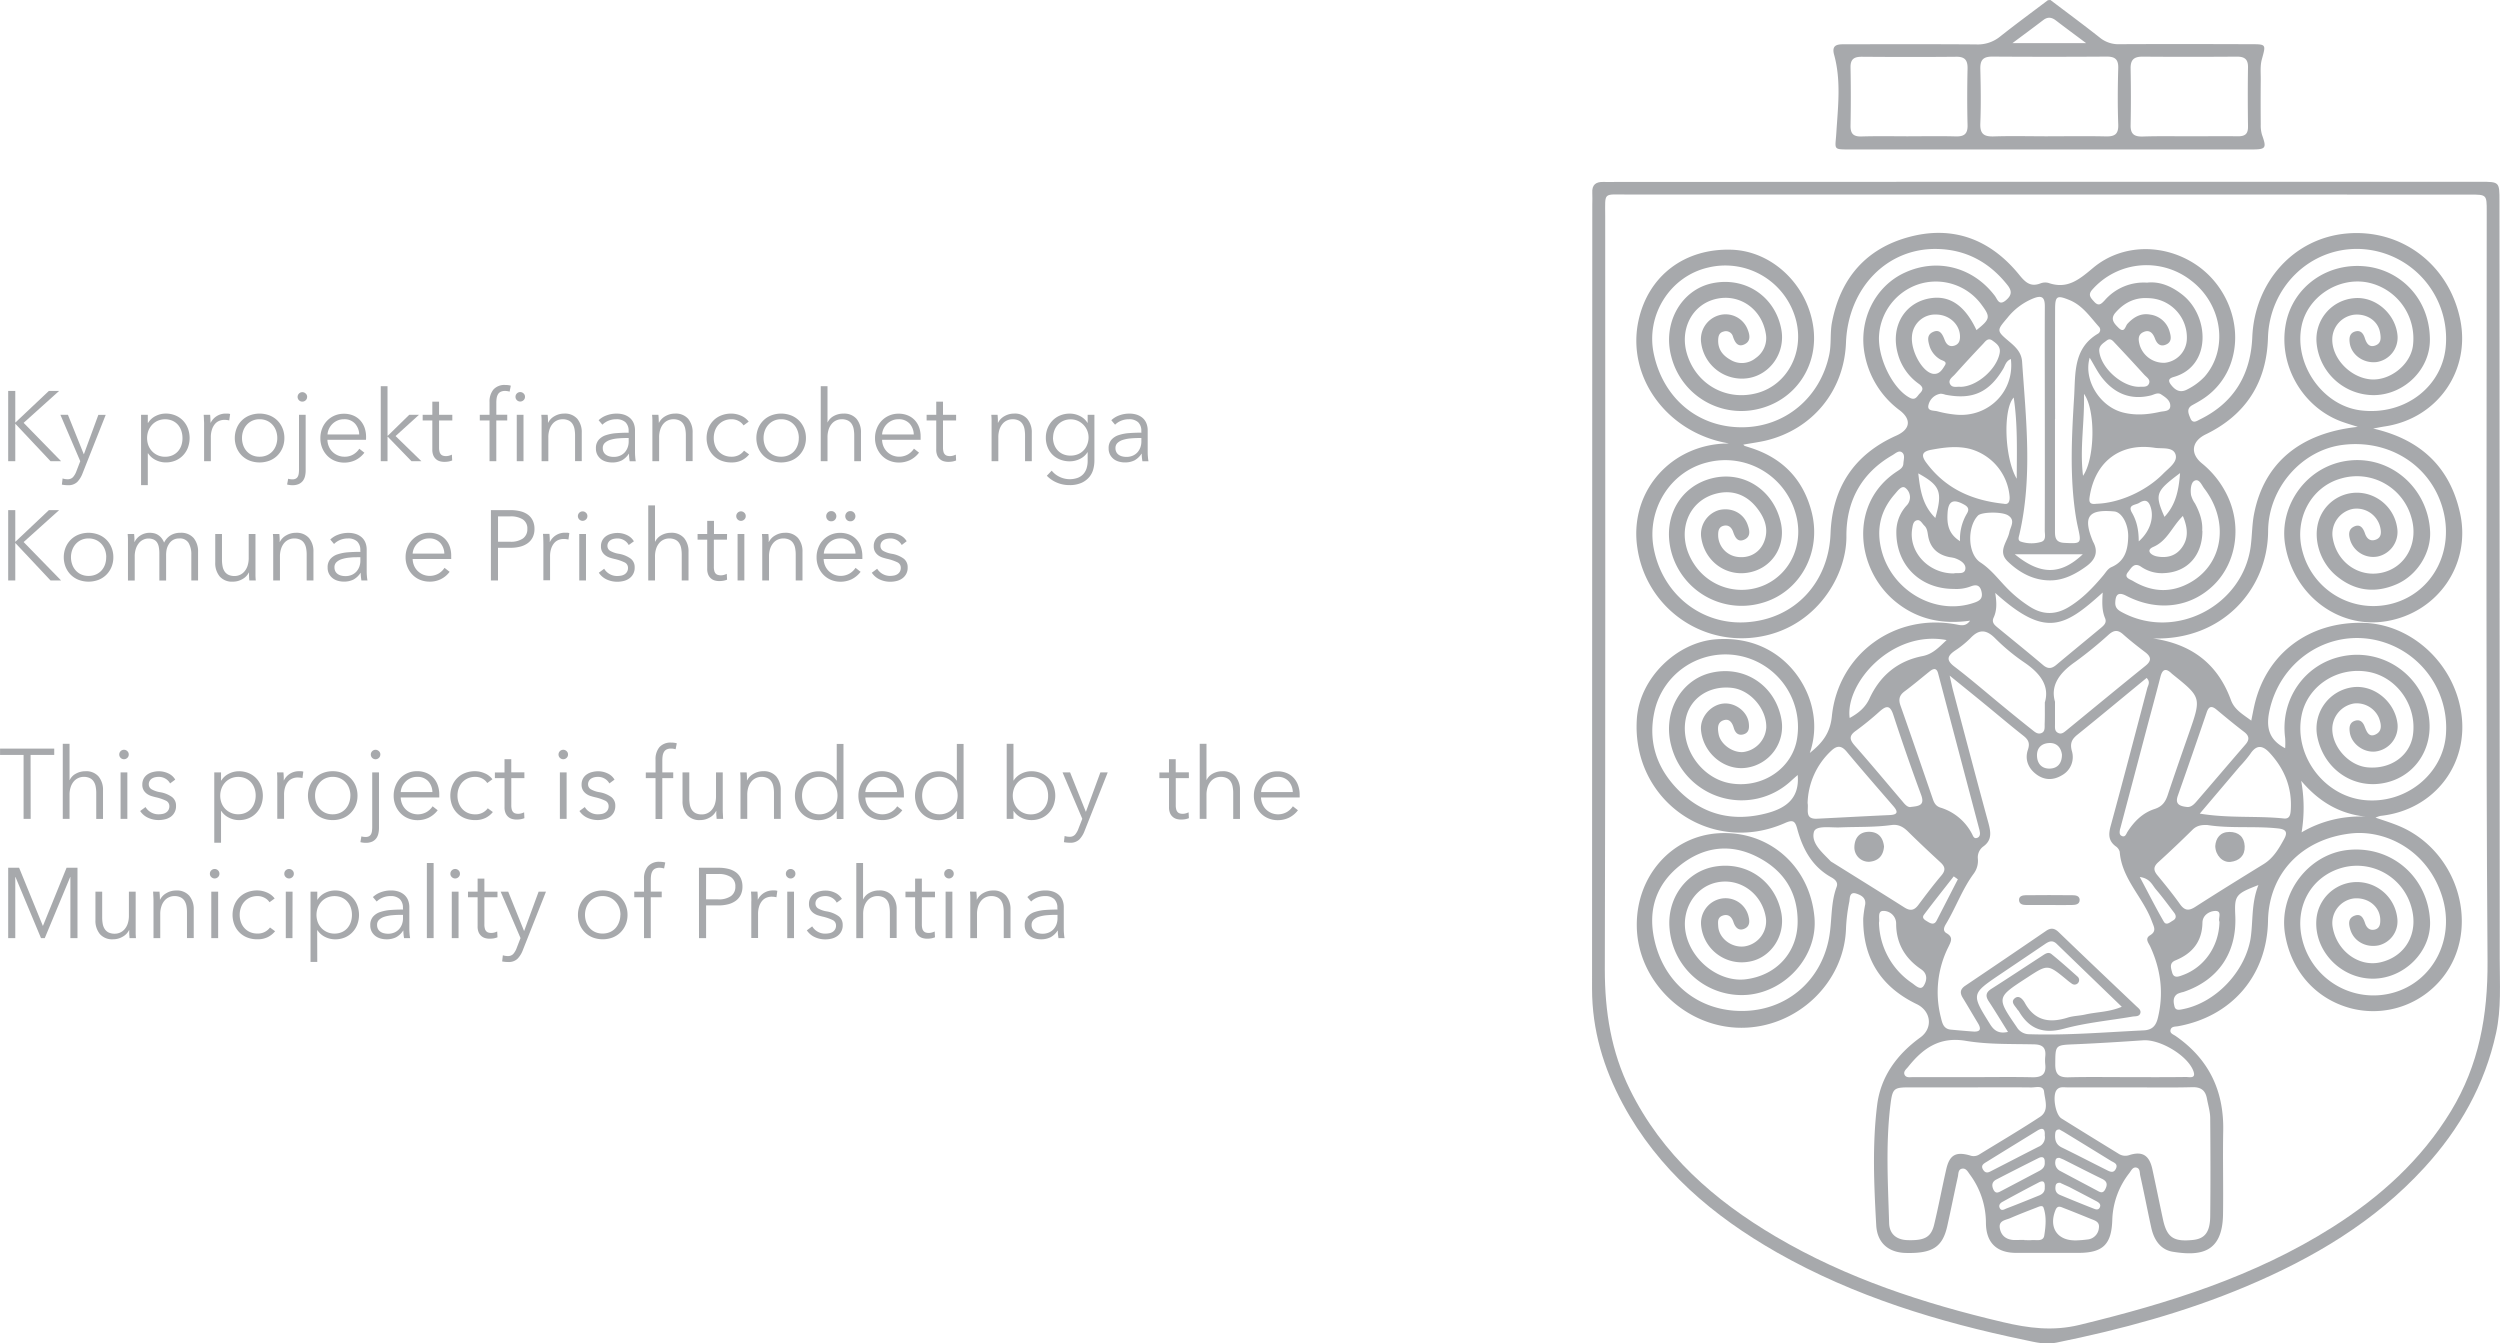 <svg id="Layer_1" data-name="Layer 1" xmlns="http://www.w3.org/2000/svg" viewBox="0 0 1056.97 567.98">
  <defs>
    <style>
      .cls-1 {
        fill: #a7a9ac;
      }
    </style>
  </defs>
  <title>funded</title>
  <g>
    <g>
      <path class="cls-1" d="M1088.65,216c7,5.31,14.11,10.55,21,16a12.43,12.43,0,0,0,8.25,2.7c18.44-.1,36.88-.06,55.33,0,6.77,0,6.57,0,4.8,6.48-.72,2.66-.42,5.61-.44,8.43q-.09,9.48,0,19a14,14,0,0,0,.53,4.41c2,5.59,1.68,6.18-4.3,6.18q-46.61,0-93.22,0h-76.77c-7.25,0-6.13.05-5.69-6.9.69-11,2.1-22.18-.92-33.11-1.14-4.15,1.23-4.47,4.26-4.47,18.61,0,37.22-.08,55.83.07a14.92,14.92,0,0,0,10.05-3.3c6.64-5.27,13.48-10.28,20.24-15.39Zm-1,57.63c8.12,0,16.25-.13,24.37.05,3.68.09,5.47-.79,5.32-5-.29-8-.23-15.94,0-23.9.1-3.8-1.49-4.86-5-4.84q-24.12.17-48.25,0c-4,0-5.16,1.55-5.06,5.33.2,7.63.3,15.28,0,22.9-.2,4.58,1.63,5.67,5.81,5.52C1072.36,273.44,1080,273.64,1087.62,273.64Zm59.5,0c7,0,14-.08,20.92,0,3,0,4.17-1.12,4.13-4.12-.1-8.31-.14-16.63,0-24.94.07-3.54-1.44-4.63-4.76-4.61-13.29.09-26.58.11-39.87,0-3.63,0-5.06,1.35-5,5,.15,8,.17,16,0,24-.08,3.82,1.61,4.86,5.12,4.77C1134.16,273.51,1140.64,273.63,1147.12,273.63Zm-118.51,0c6.64,0,13.28-.13,19.91.05,3.51.1,5.17-.91,5.08-4.75-.2-8-.18-15.95,0-23.92.07-3.6-1.18-5.08-4.88-5-13.28.13-26.55.1-39.82,0-3.31,0-4.85,1-4.78,4.59q.24,12.21,0,24.42c-.07,3.41,1.09,4.78,4.59,4.69C1015.33,273.5,1022,273.63,1028.61,273.64Zm44-39.38h31.12c-4.79-3.59-8.8-6.53-12.74-9.56-1.82-1.4-3.48-1.65-5.4-.18C1081.52,227.64,1077.4,230.66,1072.59,234.26Z" transform="translate(-221.77 -216.01)"/>
      <path class="cls-1" d="M1086.76,292.86h183.5c8.25,0,8.26,0,8.26,8.14q0,160.26.1,320.51c0,10.48.72,20.88-1.54,31.24-4.77,21.89-15.39,40.61-30.4,57-21,22.91-47.06,38.27-75.37,50.19-25.83,10.88-52.73,18.15-80.14,23.72-4.66,1-8.89-.19-13.23-1.09-36.62-7.61-72.13-18.43-104.84-37-27-15.38-50.21-34.94-65.23-62.83-8.15-15.14-13-31.27-13-48.65q0-165.73.1-331.49c0-1.66.1-3.33,0-5-.22-3.51,1.55-4.8,4.83-4.66,1.65.06,3.32,0,5,0Zm.21,5.39q-88.77,0-177.54,0c-10,0-9-1.15-9,9.13,0,106.18.14,212.37-.16,318.55,0,17.86,2.71,34.71,10.6,50.71,13.62,27.6,35.69,46.87,61.61,62.16,29.94,17.66,62.56,28.31,96.2,36.22,10.73,2.53,21,3.88,32.26,1.15,37.49-9.1,74-20.45,106.91-41.28,20.2-12.79,37.65-28.49,50.17-49.13,11.8-19.45,15.61-40.43,15.45-63.34-.75-105.68-.33-211.36-.34-317,0-7.13,0-7.14-7.13-7.14Z" transform="translate(-221.77 -216.01)"/>
      <path class="cls-1" d="M986.93,534.35c5.5-4.38,8.62-8.54,9.33-15.5,2.63-26.11,26.48-44,53.19-38.72,1.75.34,3.58.61,5.25-1.71-12,1.69-22.55-.63-31.67-8.15-16.58-13.67-19.68-41.47.7-54.91,1.24-.82,2.66-1.6,2.76-3.32s.81-3.66-.54-4.74-2.81.41-4.05,1.13c-13.2,7.59-19.59,19.52-19.49,34.27.12,17.8-14.32,41.1-41.19,43.05A44.49,44.49,0,0,1,914.08,448c-3.65-22.74,12.5-42.8,35.76-44.41.94-.06,1.89,0,2.83-.13-26.06-4.32-43.49-28.15-38.1-52.2,4.21-18.78,19.56-30.35,39.37-29.67,16.8.58,31.57,14.34,34.37,32,2.68,16.87-7.47,32-23.86,35.49a30.52,30.52,0,0,1-36.06-22.25c-3.82-14.15,4.14-28.36,17.4-31.08,14-2.86,26.67,5.73,29.14,19.75,1.68,9.6-4.63,18.82-13.95,20.37a17.37,17.37,0,0,1-20-15.08,10.55,10.55,0,0,1,7.52-11.48,10,10,0,0,1,12,5.62c1,2.37,1.74,5.18-1.1,6.62s-4.12-.76-4.95-3.21a3.06,3.06,0,0,0-3.93-2.16c-2.06.47-2.31,2.16-2.33,3.9,0,3.76,2,6.23,5.11,8a9.23,9.23,0,0,0,10.76-.68,10.26,10.26,0,0,0,4.24-10.51C966.47,346.39,957,340,947.05,342.45s-15.24,12.87-12,23.33c4,13,16.91,20,29.91,16.33,12.35-3.53,19.49-16.8,16.27-30.23a30.87,30.87,0,0,0-37.12-22.79c-16.19,3.63-26.63,20.11-23.14,36.52,4,18.87,18.75,31.13,37.35,31.05,18.08-.07,32.92-12.42,36.8-30.55,1-4.58.31-9.26,1.2-13.89,3.6-18.65,14.44-31.12,32.52-36,18.64-5.05,34.47,1,46.6,15.94,2.59,3.2,4.79,5.3,9,3.67a5.43,5.43,0,0,1,3.44-.19c8,2.78,13-1.5,18.83-6.37,12.37-10.36,30.27-10.35,43.71-1.22,12.8,8.7,19.13,25,15.2,39.34A29.58,29.58,0,0,1,1152.63,385c-1.26.8-2.57,1.53-3.89,2.25-2.75,1.49-1.71,3.66-.89,5.62,1,2.49,2.81,1.06,4.16.4,14.41-7.08,21.35-19.07,22-34.76,1-23.35,17.56-41.76,39.83-43.77,23.08-2.09,43.07,12.9,48,36,4.67,21.82-9.42,42.1-31.62,45.53-1.59.24-3.17.57-5.12.92,19.87,4.54,32.5,16.13,36.79,35.94,4.66,21.56-9.47,41.94-31.28,45.53-20.45,3.36-39.39-11.38-42.75-32.59-2.59-16.36,9.28-33.71,27.73-35.41,17.57-1.61,32.75,12.07,33.6,30.06.42,8.95-5.39,18.49-14.15,22.29-9.16,4-17.92,2.86-25.64-3.67-6.9-5.83-9.82-15.7-7.22-23.41A16.91,16.91,0,0,1,1221,424.55a17.35,17.35,0,0,1,14.39,15.73,10.62,10.62,0,0,1-8.28,11,10.23,10.23,0,0,1-11.57-6.49c-.75-2.3-1.17-4.88,1.47-6.14s3.87.63,4.66,2.93,2.32,3.43,4.62,2.57,2.3-2.95,1.85-5.06a10.26,10.26,0,0,0-11.57-7.93,10.76,10.76,0,0,0-8.64,11.66c1.37,10.47,10.68,17.41,20.63,15.37,10.18-2.08,15.89-12.53,12.74-23.28a23.89,23.89,0,0,0-29.71-16.61c-12.86,3.54-20.12,17.34-16.31,31a31,31,0,0,0,38.14,21.84c17-4.68,26.25-22.45,21-40.48s-22.64-29-42.18-26.55c-17.33,2.16-31.44,18.24-31.54,36.42-.14,24.8-19.56,46.37-48.72,45.4,16.71,2.45,27.5,11,33,26.06,1.48,4.08,5,6,8.6,8.69.5-2.46.88-4.5,1.34-6.53,5-21.75,22.9-35.33,45.94-34.81,19.91.45,37.68,16.33,41.31,36.91,4,22.48-11.11,42.32-34,44.71a13.66,13.66,0,0,0-2.07.74c5,1.71,9.34,3,13.39,5.16,22.74,12.08,30.33,42.59,15.35,62a37.5,37.5,0,0,1-39.14,13.45c-15.08-4-25.27-15.95-27.82-31.24-2.92-17.46,10-34.06,26.72-35.72,18.41-1.82,33.68,11.5,34.56,30,.61,12.94-11,24.54-24.36,24.43s-24.4-11.56-23.72-24.48a17.18,17.18,0,0,1,34.3-.37,10.42,10.42,0,0,1-7.87,10.75c-5.35,1.12-10.43-1.58-12-6.48-.73-2.31-1.15-4.88,1.63-6s3.8.87,4.56,3.16c.64,1.91,2,3.2,4.15,2.65s2.34-2.54,2.26-4.43c-.26-5.43-5.29-9.32-11.25-8.71a10.47,10.47,0,0,0-8.92,11.78c1.56,10.27,11,17.35,20.27,15.21,10.57-2.43,16.14-12.21,13.13-23.07a23.85,23.85,0,0,0-29-17c-13.34,3.54-20.63,16.42-17.21,30.42a31,31,0,0,0,38.06,22.62c17.2-4.55,26.72-22.78,21.1-40.77-6.17-19.73-24.07-28.38-38.73-26.66-21.07,2.46-34.56,17.29-34.9,36.91-.39,23-15.17,40.4-38,44.57-1.27.23-2.93,0-3.24,1.69-.25,1.38,1.26,1.81,2.16,2.44,14,9.7,20.45,23.08,20.14,40-.22,11.82.09,23.64-.08,35.45-.25,16.45-9.78,17.63-21.23,15.78-5.23-.84-8-5.1-9.11-10.18-1.61-7.3-3-14.65-4.66-22-.27-1.2,0-3-1.56-3.39s-2.24,1.22-3,2.23a33.71,33.71,0,0,0-7.26,19.81c-.3,10.41-3.92,14-14.36,14-8.81,0-17.62,0-26.43,0-8.19-.06-12.58-4.37-12.63-12.68a34.42,34.42,0,0,0-6.81-20.47c-.85-1.16-1.65-2.85-3.42-2.42-1.55.38-1.37,2.16-1.64,3.38-1.55,7-2.94,14-4.51,21-2,8.79-6.34,11.52-17.56,11.22-7-.18-12-4-12.44-11.67-.94-16.92-1.71-34,.38-50.81,1.5-12.14,8.42-21.5,18.28-28.64,5.38-3.9,4.63-11.11-1.57-14.09-15.16-7.32-22.74-19.35-22.59-36.2a47.84,47.84,0,0,1,.83-5.9c.39-2.82-1.66-3.93-3.7-4.6-3-1-2.76,1.89-3,3.35a72.57,72.57,0,0,0-1.41,11.36c-.73,23-20.73,42-44.25,42S914.21,631,913.79,607.82c-.4-21.27,14.71-38.45,34.78-39.53,21.27-1.16,38.49,14.07,40.34,35.69,1.36,15.9-11.63,31-28,32.61a30.58,30.58,0,0,1-33.22-27.5c-1.43-13.07,7-24.73,19.26-26.72,13.45-2.18,25.33,6.14,27.93,19.57,1.89,9.81-4.58,19.36-14,20.71A17.22,17.22,0,0,1,941,607.43,10.5,10.5,0,0,1,949.17,596a10,10,0,0,1,11.71,6.9c.59,2.12,1,4.54-1.47,5.71s-4-.43-4.77-2.8c-.72-2.17-2.16-3.5-4.52-2.7s-2,2.84-1.9,4.65c.39,5.08,5.75,9.08,11.11,8.37a10.74,10.74,0,0,0,9-12.28c-1.69-10.17-11-16.8-20.68-14.77s-15.49,12.25-12.93,22.44c2.84,11.35,14.45,19.88,25.2,18.51,13-1.65,21.79-11.39,21.87-24.22s-6.09-22-17.19-27.59c-11.52-5.82-22.81-4.15-32.7,3.8s-13.36,18.48-10.79,30.78c3.91,18.72,18.57,30.66,37.09,30.63,18.28,0,33.14-12.06,36.77-30.39,1.45-7.28.64-14.94,3.32-22.1.71-1.9-.72-3.15-2.24-4-8.16-4.53-12.16-12-14.46-20.63-.87-3.22-1.84-3.8-5.07-2.37-31.55,14-65.08-9.66-62.7-44.13,1.18-17.08,16.85-32.34,33.56-33.52,24.7-1.76,38.18,16,40.79,30.38A33.92,33.92,0,0,1,986.93,534.35Zm59.13-32.7c.72,3.11,1.06,4.86,1.52,6.57,4.94,18.65,9.83,37.32,14.92,55.93,1,3.83,1.46,7.09-2.2,9.73a5.72,5.72,0,0,0-2.31,5.24,9.15,9.15,0,0,1-1.67,6.14c-4.89,6.58-7.61,14.38-11.8,21.36-.78,1.3-1.54,2.91.23,3.94,2.9,1.67,1.93,3.42.81,5.75a42.66,42.66,0,0,0-3.27,29.62c.59,2.36,1,5.1,4.28,5.4s6.28.58,9.43.8,3.48-1.13,2-3.57c-2.16-3.55-4.23-7.16-6.41-10.7-1.27-2.07-1.08-3.63,1-5.05q17.17-11.56,34.26-23.25c2-1.37,3.54-1.14,5.27.52C1103,620.56,1114,631,1125,641.43c.81.78,2,1.55,1.71,2.84-.43,1.65-2.12,1.33-3.36,1.54-9.65,1.66-19.52,2.56-28.93,5.11-8.76,2.37-14.68.17-19.1-7.37-.16-.28-.46-.48-.64-.76-.91-1.46-3-3.08-1.13-4.69s3.56.57,4.34,2c4.24,7.62,10.51,8.52,18.11,6.13,2.35-.74,4.93-.74,7.36-1.29,4.93-1.12,10.13-1,15.47-3.28-9.43-9.12-18.5-17.85-27.53-26.61-2-1.91-3.59-.81-5.3.35q-9.3,6.3-18.61,12.56c-12.27,8.32-12.21,8.29-4.23,21.1,1.8,2.89,3.91,4.06,7.56,3.23-2.83-4.52-5.4-8.78-8.13-12.93-1.52-2.3-1.19-3.82,1.15-5.31,7.15-4.55,14.22-9.24,21.33-13.86,1.25-.81,2.64-1.95,4.08-.77,3.72,3,7.34,6.24,10.93,9.44a1.92,1.92,0,0,1-2.41,3,27.69,27.69,0,0,1-2.36-1.84c-7.8-6.37-7.79-6.37-16.45-.72l-.42.27c-12.6,8.21-12.57,8.19-4,20.7a6.13,6.13,0,0,0,5.3,3c16.13.53,32.2-.86,48.29-1.63,3.67-.17,5.24-1.92,6.06-5.27,2.55-10.47,1.25-20.46-3.21-30.15-.72-1.57-2.43-3.34-.1-4.77,2.89-1.77,1.64-3.57.79-5.88-3.72-10.19-12.73-17.92-13.61-29.43a4.12,4.12,0,0,0-1.74-2.36c-3.21-2.42-3-5.31-2-8.86,5.26-19.26,10.3-38.57,15.37-57.88.34-1.29,1.48-2.69-.25-4.41-9.76,8-19.44,16.08-29.27,24-2.39,1.92-3.18,3.67-2.37,6.78a8.78,8.78,0,0,1-4.13,10.35c-3.58,2.17-7.33,2.22-10.77-.3s-5.09-6.27-3.64-10.52c.93-2.75.15-4.26-2-5.92-5.61-4.42-11.06-9.06-16.59-13.58C1056.07,509.74,1051.58,506.13,1046.06,501.65ZM958.8,404c.37.33.47.49.61.54,1,.32,1.9.61,2.85.92,13.18,4.32,21.73,13.14,25.33,26.55,4.67,17.34-4.78,34.6-21.18,39a30.78,30.78,0,0,1-38.07-21.84c-3.73-14.42,3.76-27.71,17.48-31,13.35-3.2,26,5.2,28.93,19.13,2.1,10.13-4.21,19.37-14.23,20.87-9.72,1.46-18.45-5.46-19.56-15.49a10.59,10.59,0,0,1,7.54-11c5.3-1.3,10.39,1.23,12.14,6.16.8,2.25,1.45,4.86-1.17,6.2-2.89,1.48-4.1-.67-4.94-3.13-.66-1.91-2-3.18-4.18-2.57s-2.21,2.67-2.15,4.5a9.38,9.38,0,0,0,7.75,8.56c5,.85,9.51-1.42,11.48-5.91,2.45-5.62.44-10.58-2.95-14.85-4.11-5.18-9.8-7.54-16.4-6.1-13.25,2.88-18.17,17.58-10.15,29.83a24,24,0,0,0,30.27,8.81c11.11-5.21,16.41-17.94,12.65-30.4a30.87,30.87,0,0,0-37.21-21.28c-15.84,3.85-25.82,20.11-22.67,36.46,3.74,19.41,20.15,32.22,38.81,31.15,21-1.21,35.15-17,35.92-37.54.73-19.36,9.92-33.41,27.81-41.39,5.92-2.64,6.5-6.8,1.45-10.68a38.13,38.13,0,0,1-14.78-23.5c-2.86-14.42,4.22-29.05,17.14-34.82C1041,325,1056,329,1065.15,341.07c1.13,1.48,1.74,4.44,4.78,1.82,2.43-2.1,2.53-3.86.61-6.31-7.56-9.58-17.37-15-29.54-15.3-21.35-.59-37.88,16.47-38.77,39.63-.78,20.38-14.2,36.72-34.1,41.42C965.13,403,962.05,403.41,958.8,404Zm259.9-7.49c-2.86-.93-5.09-1.56-7.26-2.38-16.47-6.22-26.54-24.1-23.24-41.25,3-15.75,17.79-26.26,34.45-24.16,14,1.78,26.35,13.42,26.45,30.85.06,12.7-10.81,23.16-23.29,23.49a24.29,24.29,0,0,1-24.62-22.11,17.4,17.4,0,0,1,15.92-18.87c9-.87,17.63,6.71,18.32,16a10.47,10.47,0,0,1-8.83,11c-5.52.68-10.71-3-11.4-8.09-.29-2.11-.06-4.17,2.36-4.85,2.23-.62,3.37.81,4,2.75.73,2.26,1.86,4.23,4.6,3.14,2.55-1,2.25-3.45,1.84-5.61-.91-4.77-5.54-7.86-10.89-7.36a10.58,10.58,0,0,0-9.28,10.12c-.27,8.08,7.27,16.23,15.89,17.19,8.11.9,16.9-5.81,18.17-13.89a24.18,24.18,0,0,0-19.48-27.12c-12.34-2.17-25,6.28-27.53,18.36-3.38,16.2,8.78,33.71,24.83,35.77,19,2.44,35.43-10.43,36.19-28.38a37.9,37.9,0,0,0-36.72-39.85c-20.9-.52-37.93,16.27-38.54,37.56-.54,18.79-9.29,32.57-26.32,40.84-5.92,2.87-6.71,8.08-1.6,12.26A39.42,39.42,0,0,1,1163,424.62c6.7,13,4.6,28.78-5,38.45-9.81,9.84-24,11.69-37.23,4.85-3.25-1.68-4.59-.78-4.69,2.94-.06,2.54,1.69,3.41,3.48,4.33,22.32,11.53,50.43-3.17,53.78-28.17.61-4.6.55-9.32,1.45-13.85C1179,411.81,1194.17,399.06,1218.7,396.48ZM1054.64,675.74h-24.4c-7.77,0-8.32-.07-9.25,7.66-2,16.53-1,33.16-.52,49.74.14,4.53,3,7.06,7.91,7.19,7,.19,9.82-1.17,11.12-6.55,1.87-7.75,3.33-15.59,5.11-23.36,1.39-6.11,4-7.61,10-5.92a4.4,4.4,0,0,0,3.79-.28c8.62-5.3,17.36-10.44,25.83-16,4-2.59,2.12-7.06,1.76-10.6-.3-2.91-3.47-1.82-5.45-1.85C1071.9,675.68,1063.27,675.74,1054.64,675.74Zm67.54,0c-8.81,0-17.62,0-26.42,0-1.6,0-3.39-.45-4.56,1.24-1.69,2.43-.45,10.26,2.11,11.88,8,5,16.12,10,24.18,14.94a5.14,5.14,0,0,0,4.67.52c5.43-1.69,8.34.19,9.6,6,1.56,7.15,3,14.33,4.54,21.47,1.67,7.46,4.49,9.29,12.59,8.46,5-.51,7.25-3.22,7.33-10,.16-13.8.12-27.61,0-41.41,0-2.79-.87-5.57-1.38-8.34-.63-3.46-2.49-4.94-6.23-4.84C1139.79,675.9,1131,675.74,1122.18,675.74Zm65.73-143.39a35.27,35.27,0,0,0,0-4.27c-2.16-16.36,8.2-31.3,24-34.56A30.69,30.69,0,0,1,1248,515.79c3.8,14.31-3.76,27.85-17.34,31.07s-26.45-5.45-29.19-19.53a17.61,17.61,0,0,1,14.74-20.73c9.07-1.36,18.18,6,19.21,15.55a10.69,10.69,0,0,1-9.31,11.59c-5.07.58-10.24-3.28-10.89-8.18-.29-2.1-.09-4.14,2.34-4.86,2-.58,3.19.59,3.87,2.28.89,2.22,1.79,5,4.77,3.52s2.28-4.53,1.32-7.07a10.25,10.25,0,0,0-10.48-6,11,11,0,0,0-9.2,10.35c-.24,7.92,7,16,15,16.67,9.73.85,17.81-4.93,19.08-13.64,1.8-12.39-6.69-24.52-18.71-26.73-13.13-2.41-25.88,5.86-28.36,18.4-3.3,16.68,9.16,33.77,26.07,35.74,17.86,2.08,34.11-11.05,35-28.29A37.94,37.94,0,0,0,1223,486.06c-19.36-2.48-37.25,10.55-41.63,30C1179.79,523,1180.61,528.56,1187.91,532.35ZM981.82,543.68c-1,.85-1.94,1.68-2.87,2.53a30.71,30.71,0,0,1-50.56-14.75c-3.8-14,3.76-27.93,16.81-31,14-3.28,27,5.21,29.68,19.42a17.51,17.51,0,0,1-14.69,20.72c-9.35,1.39-18.42-6.16-19.26-16-.44-5.26,4-10.52,9.33-11.12,5.06-.57,10.26,3.32,10.87,8.19.27,2.09.14,4.19-2.34,4.84-2.19.58-3.43-.78-4-2.75-.62-2.13-1.79-4-4.16-3.28-2.91.83-2.67,3.52-2.26,5.85.76,4.32,5.92,8,10.38,7.64a11.21,11.21,0,0,0,9.78-10.36c.19-7.83-6.66-15.82-14.37-16.76-9.63-1.17-17.84,4.24-19.64,12.92-2.54,12.22,6.54,25.38,18.92,27.43,13.58,2.25,26.29-6.42,28.15-19.18a30.7,30.7,0,0,0-60.19-11.84c-3.17,13.47.93,25.12,10.64,34.54,10.37,10.07,22.93,12.79,36.88,9.07C977,557.62,982.66,553.42,981.82,543.68Zm139.73-101c0-5.32-2.77-10.15-5.91-10.44-10.92-1-13.26,2.13-9.15,12.33a3.19,3.19,0,0,0,.2.46c2.4,4.34.89,7.66-2.76,10.34-4.36,3.2-9.31,5.81-14.56,6-7.18.3-13.5-2.92-18.72-7.95-4.48-4.33-.17-8.26.65-12.37.49-2.4,2.69-5.08-.53-7.14-2.56-1.65-11.21-1.49-12.72.06-4.61,4.73-4.48,16.23,1,19.82,4.46,2.92,7.45,6.95,11,10.61a53.79,53.79,0,0,0,10,8.17c5.47,3.46,10.84,3.45,16.38.09,5.78-3.5,10.33-8.3,14.61-13.4,1.06-1.27,1.87-2.8,3.47-3.5C1120.27,453.25,1121.47,448.26,1121.55,442.66Zm-35.25-48.85c0-16.12-.08-32.24,0-48.36,0-3.9-1.35-4.66-4.77-3.34a26.81,26.81,0,0,0-11,8.19c-4.61,5.47-4.78,5.44.76,10.13,2.73,2.3,5.14,4.59,5.4,8.5,1.65,24.34,4.46,48.69-1.12,72.91-.26,1.13-.87,2.56.5,3.11a14.39,14.39,0,0,0,8.32.25c2.71-.57,1.87-3.18,1.88-5C1086.33,424.72,1086.3,409.26,1086.3,393.81Zm-64.88,171c-7.24,1-14.55.69-21.84,1-3.87.16-10.15-1-10.92,1.95-1.24,4.78,3.64,8.72,7.06,12.33a4.43,4.43,0,0,0,.83.55c10.13,6.33,20.29,12.62,30.36,19,2.47,1.57,4.15,1.3,5.88-1,3.18-4.25,6.38-8.5,9.81-12.55,1.82-2.17,1.57-3.66-.38-5.46-4.63-4.27-9.23-8.59-13.7-13C1026.49,565.61,1024.34,564.41,1021.42,564.84Zm37.41,3c-.06-.33-.1-.66-.19-1q-8.72-33-17.45-66.09c-.67-2.55-2.07-2.09-3.63-.84-3.51,2.81-6.93,5.72-10.53,8.39-2.23,1.65-2.68,3.4-1.77,6,4.65,13.17,9.16,26.4,13.71,39.61.56,1.64,1.31,2.94,3.14,3.54a22.35,22.35,0,0,1,13.43,11.19c.43.83.77,2.08,2.09,1.64C1058.73,569.93,1059,568.9,1058.83,567.82Zm96.31-3c-2.38-.11-4.52.11-6.42,2q-7.08,7-14.47,13.72c-2.07,1.88-2.08,3.41-.37,5.49,3.28,4,6.56,8,9.52,12.18,2,2.82,3.73,3,6.56,1.17,9.51-6.11,19.13-12.06,28.77-18,4.2-2.57,6.5-6.56,8.74-10.65,1.54-2.79.91-4.09-2.49-4.47C1175.05,565.18,1165,566.37,1155.14,564.84Zm-37,1.53c-.24,1.28-.46,2.45.53,3,1.56.89,2-.7,2.52-1.58,2.84-4.47,6.47-8.11,11.56-9.75,3.07-1,4.51-2.9,5.47-5.78,2.93-8.82,6-17.58,9.06-26.36,5.22-15,5.22-15-7-24.82-.13-.11-.26-.21-.38-.33-2.4-2.32-3.87-1.9-4.72,1.41-1.89,7.39-3.91,14.75-5.87,22.13C1125.59,538.42,1121.85,552.54,1118.18,566.37Zm-27.55-173.21v46.92c0,2.78-.06,5.25,3.94,5.46,7.19.37,7.32.39,5.74-6.69-.37-1.62-.67-3.26-.93-4.9-2.57-16.72-1.67-33.51-.65-50.26.59-9.75-.42-20.34,10-26.55a1.88,1.88,0,0,0,.46-3c-3.75-4.18-6.91-9-12.43-11.26-5.29-2.16-6.07-1.74-6.08,3.89Q1090.59,369.94,1090.63,393.16Zm-4.33,120c2.23-7.19-2-12.6-8.79-17.17a85,85,0,0,1-12.24-10.17c-3.76-3.74-6.79-3.81-10.38,0a40.79,40.79,0,0,1-6.58,5.31c-3.21,2.23-3.76,4-.21,6.71,7,5.34,13.64,11.11,20.44,16.69,4.11,3.37,8.22,6.73,12.37,10,1.15.92,2.38,2.09,4,1.42s1.33-2.49,1.36-3.92C1086.34,519.58,1086.3,517.08,1086.3,513.12Zm4.34-.28c0,4,0,6.64,0,9.29,0,1.3-.23,2.82,1.12,3.61,1.64,1,2.85-.29,4-1.2,11-9,22-18.09,33.13-27.06,2.73-2.21,2.39-3.87-.2-5.83-3.18-2.4-6.31-4.87-9.28-7.51-2.17-1.93-3.83-1.79-6,.09a171.62,171.62,0,0,1-14.26,11.61C1092.6,500.41,1088.5,505.75,1090.64,512.84ZM1056,671.41c8.3,0,16.61-.14,24.91.05,4,.1,6-1.13,5.58-5.37a16.29,16.29,0,0,1,0-3.49c.36-3.62-1.14-5-4.83-5.05-9.62-.22-19.38.1-28.8-1.49-11.08-1.86-18.07,3.16-24.29,10.93-.78,1-2.21,2-1.56,3.41s2.33,1,3.59,1C1039,671.42,1047.51,671.4,1056,671.41Zm64.65,0c8.44,0,16.89.06,25.34-.06,1.43,0,4.36.85,3.12-2.51-2.42-6.58-14.09-13.51-21.27-13-9.57.66-19.15,1.26-28.74,1.67-8.51.36-8.32.22-8.39,8.57,0,4.21,1.61,5.5,5.59,5.4C1104.38,671.27,1112.5,671.4,1120.62,671.4ZM986,555.54c.54,2.66-1.43,6.88,4,6.61,10.23-.5,20.46-1.07,30.7-1.54,3.56-.16,3.59-1.43,1.53-3.81-6.61-7.64-13.25-15.25-19.71-23-2.27-2.72-4.16-2.62-6.55-.35A31.35,31.35,0,0,0,986,555.54ZM1151.81,560c12.5,2.05,24.13.85,35.59,2.06,2.51.27,2.77-1.8,2.89-3.74.57-9.33-2.67-17.22-8.92-24-3-3.27-5.62-3.54-8.24.49a56.42,56.42,0,0,1-4.48,5.33Zm-22.16-224.51c5.5-.56,10.44,1.68,14.86,5.17,11.4,9,12.37,30.18-3.71,34.73-2.24.63-2.5,1.67-1,3.5,1.94,2.4,4,3.29,6.91,1.67a26.18,26.18,0,0,0,7.16-5.33c10.11-11.59,7.56-30.47-5.7-40.59a30.59,30.59,0,0,0-41.88,3.91c-1.9,2.18-.52,3.48.9,5.05,1.89,2.07,3,.88,4.41-.6A21.86,21.86,0,0,1,1129.65,335.52Zm-64.33,131.15c.61,3.83.83,7.27-.68,10.52-.92,2,.41,3.1,1.71,4.18,6.4,5.27,12.86,10.46,19.18,15.83,2.07,1.76,3.68,1.58,5.63-.06,6.22-5.23,12.52-10.36,18.76-15.56,1.27-1.07,2.69-2.22,1.85-4.18-1.4-3.32-1.25-6.85-1-10.84C1094.45,481.3,1086.49,485.78,1065.32,466.67Zm-7.91-111.07c5.9-4.71,6-5.55,2-10.91a23.92,23.92,0,0,0-26.68-8.41,24.45,24.45,0,0,0-16.49,21.18c-.82,9.64,5.67,22.87,12.9,26.72,2.53,1.36,3.13-.65,4.34-1.85,1.56-1.55,1.38-2.66-.44-4a22.79,22.79,0,0,1-8.92-12.84c-3.25-11.84,3.31-22.23,14.8-23.49C1046.63,341.19,1052.73,345.58,1057.41,355.6Zm-27.89,201.62c3.62-.38,6.13-.69,4.48-5.12q-6.21-16.82-11.77-33.87c-1.39-4.26-3.05-3.8-5.8-1.38a124.07,124.07,0,0,1-10,8.14c-3,2.12-2.73,3.75-.46,6.32,6.81,7.71,13.38,15.63,20.06,23.46C1027.06,556,1028.15,557.34,1029.52,557.22Zm116.36-.09c1.85.48,3.22-.69,4.45-2.12,6.92-8,13.8-16.12,20.74-24.13,1.77-2,1.78-3.64-.46-5.37-3.94-3-7.79-6.19-11.61-9.37-2-1.68-3.31-1.72-4.26,1.08q-6,17.65-12.21,35.24C1141.39,555.68,1142.88,556.71,1145.88,557.13ZM1108.1,429c9.62-.28,21-5.33,28.25-12.72,2.29-2.34,6.08-4.87,5.27-7.93-.93-3.54-5.68-2.55-8.77-3-14.45-2.26-25,5.59-27.49,20C1105,427.54,1104.63,429.5,1108.1,429ZM1069,429c1.55.36,2.56-.43,2.41-3a22.85,22.85,0,0,0-16.68-20.18c-5.5-1.39-10.87-.67-16.29.32-3.9.71-4.72,2.21-2.19,5.58C1044.23,422.41,1055.14,427.54,1069,429Zm-21,36c-14.66.08-24.83-10.4-24.47-24.67a16.43,16.43,0,0,1,4.51-10.78,5,5,0,0,0-.53-7.13c-1.64-1.52-3.43,1.12-4.65,2.51-6,6.86-7.91,14.71-5.63,23.65,4.44,17.47,23.19,28,39.51,22.14,2.59-.92,3.4-2.18,2.74-4.79s-2.27-2.87-4.5-2A17,17,0,0,1,1047.91,465Zm104.92-24.61c0,10.4-6.26,17.37-15.9,17.91a15.51,15.51,0,0,1-9.94-2.62c-3.1-2.17-4.29.6-5.58,2.15-2,2.43.83,3.07,2.11,3.84,8.08,4.82,16.39,5.18,24.57.39,13.63-8,16.09-25.73,5.53-39.52-1.11-1.45-2.16-4.4-4.23-3.22-1.46.85-1.69,3.87-1.36,6a11.21,11.21,0,0,0,1.67,3.56C1151.8,432.61,1153.11,436.49,1152.83,440.41Zm23.78,149.77c-9.82,3.78-10.26,4.42-9.88,13,.71,15.71-7.21,27.31-22,32.26a12,12,0,0,0-2.36.75c-2.12,1.31-1.81,3.48-1.34,5.36s2.23,1.41,3.71,1.11c13.7-2.78,25.94-15.63,28.42-29.6C1174.42,605.71,1173.48,598.14,1176.61,590.18Zm-47-248.12c-5.56-.26-9.95,2.06-13.53,6.15-2.33,2.66-.62,4.52,1.24,6.37,2.61,2.59,2.87-.62,3.83-1.66,2.64-2.86,5.7-4.63,9.68-3.87a9.85,9.85,0,0,1,8.13,7.17c.67,2.21,1,4.46-1.61,5.53-2.34,1-3.78-.46-4.57-2.56-.87-2.33-2.29-3.92-4.85-2.78s-2.18,3.45-1.58,5.62a10.62,10.62,0,0,0,10.62,7.38,10.43,10.43,0,0,0,9.26-9.51A16.65,16.65,0,0,0,1129.58,342.06Zm-125.8,177.47c3.6-2,6.51-4.35,8.29-8.21,4.46-9.65,11.88-15.85,22.41-17.9,4.37-.85,7-3.82,10.17-6.77C1021.7,482.22,1001.85,504.81,1003.78,519.53ZM1040.47,349a9.81,9.81,0,0,0-10.35,9.28c-.52,6.31,4.61,15.34,9.09,15.79,2.59.27,3.84-1.95,4.88-3.66s-1.23-1.88-2.16-2.53a10.13,10.13,0,0,1-4.3-5.31c-.66-2.26-1.46-4.84,1.28-6.16,3-1.45,4.1.91,5,3.22.72,1.95,2,3.19,4.15,2.51s2.48-2.47,2.35-4.45C1050.05,352.88,1045.72,349.08,1040.47,349Zm31.47,18.8c-2.15.91-2.39,2.72-3.2,4.08-6,10.09-13,13.26-24.53,11a6.61,6.61,0,0,0-1.93-.41,6.2,6.2,0,0,0-5.17,4.75c-.69,2.74,2.27,2.27,3.78,2.69a46.54,46.54,0,0,0,7.8,1.41C1062.41,392.63,1073.61,381.5,1071.94,367.79Zm33.33-.54c-2.74,9.35,4.27,20.63,14,23.13,5.31,1.36,10.54.92,15.73-.25,1.61-.36,4.27-.1,4.34-2.46s-2-3.68-3.82-4.89c-1.42-1-2.9,0-4.3.39-8.77,2.17-15.65-.84-21-7.81C1108.45,373,1107.12,370.3,1105.27,367.25Zm-89.09,238.84a31.68,31.68,0,0,0,13.9,25.49c1.48,1,3.63,3.34,5,1.21,1.21-1.88,2-4.91-1.09-7-6.74-4.56-10.54-10.88-10.55-19.21a5.37,5.37,0,0,0-5.38-5.46C1015.37,601.09,1016.58,604.49,1016.18,606.09Zm144-.29c-.89-1.32,1.63-5.1-2.38-4.62-2.12.25-4.81,1.81-4.86,4.93-.14,7.95-4.25,13-11.38,15.91-2.74,1.11-1.93,3.21-1.47,5,.65,2.62,2.52,2,4.36,1.3C1153.58,625.12,1159.92,616.2,1160.13,605.8Zm-109.6-226.25c7-.05,15.46-7.52,16.64-14.36.45-2.66-1.34-3.95-3.06-5.19-1.94-1.4-3,.36-4.09,1.51-4,4.21-7.9,8.44-11.76,12.74-1,1.15-3,2.3-2.09,4.09S1049.1,379.39,1050.53,379.55Zm27.08,360.68v.08c1,0,2,.08,3,0,2-.21,5,.8,5.41-2,.61-3.85,1-7.91-.32-11.71-.44-1.27-2.07-.38-3.1,0-3.69,1.43-7.39,2.85-11,4.43-2,.85-5,1-4.36,4.35.59,3.16,2.78,4.75,6,4.89C1074.64,740.28,1076.13,740.23,1077.61,740.23Zm48.51-360.68c1.41-.18,3.48.44,4.21-1.48.62-1.64-1.11-2.61-2.07-3.67q-6-6.61-12.16-13.14c-1-1-2-2.61-3.72-1.28-1.52,1.18-3.4,2.18-3.1,4.67C1110.14,371.67,1118.92,379.53,1126.12,379.55Zm-78.36,78.9c1.41-.5,4.63.7,4.91-2,.22-2.26-2.35-3.76-4.66-4.52a18.31,18.31,0,0,0-2-.37c-5.08-1-8.31-3.94-9.14-9.21-.24-1.48-.39-3-1.55-4.11-.94-.89-1.62-2.54-3-2.3-1.72.3-1.9,2.11-2.14,3.57C1028.59,449.18,1036.94,458.47,1047.76,458.45Zm51,282a53.06,53.06,0,0,0,5.93-.46,5.32,5.32,0,0,0,4.41-4.79c.44-2.72-1.79-3.21-3.61-3.95-3.69-1.5-7.37-3-11.08-4.43-1.31-.5-2.76-1.45-3.66.8C1087.92,734.77,1091.37,740.33,1098.81,740.42Zm96-172.52a48.82,48.82,0,0,1,27.18-6.66c-10.86-1.13-19.63-6.11-27.31-15.16A63.49,63.49,0,0,1,1194.86,567.9ZM1086.27,696.05c.18-2.81-.86-3.48-3.2-2-7.06,4.36-14.15,8.69-21.2,13.07-1.21.76-2.88,1.5-1.65,3.45s2.61.94,3.93.27c6.51-3.32,13-6.71,19.5-10A4.3,4.3,0,0,0,1086.27,696.05Zm6.26-2.5c-1.37-.07-1.75.71-1.85,1.82-.21,2.5.24,4.54,2.81,5.79,6.27,3.06,12.47,6.28,18.71,9.4,1.48.74,3.16,1.76,4.19-.52.93-2.06-1-2.53-2.18-3.26-6.5-4-13-8-19.55-12C1094,694.36,1093.23,694,1092.53,693.55Zm9.81-243.19h-28.73C1084.38,459.14,1092.88,459.28,1102.34,450.36Zm42.32-16.21c-4.68,4.66-6.58,10.53-12.5,13.09-3.3,1.43-1,3.51,1.46,4,4,.78,7.72,0,10.33-3.33C1147.13,443.84,1146.86,439.42,1144.66,434.15Zm-58.4,273.35c.1-2.13-.86-2.77-2.73-1.82q-8.88,4.44-17.71,9c-1.81.93-2.09,2.39-1.29,4.19,1,2.18,2.36,1.18,3.66.5,5.28-2.76,10.54-5.56,15.81-8.34C1085.42,710.26,1086.39,709.23,1086.26,707.5Zm16.59-325c.3,12.14-1.84,23-.4,34.67C1107.44,410.07,1107.91,389.5,1102.85,382.53Zm-29.7,1.58c-4.61,4.9-3.91,25.66,1.27,34.33C1074.47,406.58,1074.84,395.46,1073.15,384.11Zm19.52,321.5c-1.44-.2-1.82.46-1.92,1.38a3.82,3.82,0,0,0,2.07,4.13q7.65,4.08,15.3,8.13c1.28.67,2.63,1.73,3.71-.37,1-1.92.91-3.34-1.3-4.42-5.49-2.66-10.91-5.46-16.37-8.2C1093.57,706,1093,705.74,1092.67,705.61ZM1040,435c3.15-11.06,2.1-13.71-7.21-18.85C1033.61,423.05,1034.44,429.47,1040,435Zm86.07,9.84c5-4.44,6.55-10.44,4.77-15-1.1-2.81-2.84-2.34-4.69-1.19-1.51.94-5,.69-3,4.15S1126,440.1,1126,444.85Zm-75.63-.06a21,21,0,0,1,2.85-11.52c1.06-1.73.84-2.85-1.12-3.92-4.57-2.52-6.71-1.61-7,3.65C1044.92,437.31,1045.34,441.6,1050.41,444.79Zm76,142c3.67,6.88,6.75,13,10.14,18.86,1.06,1.86,2.63.27,3.85-.41,1.51-.85,1.5-2.07.55-3.33-2.51-3.28-4.94-6.64-7.63-9.77C1131.7,590.27,1130.9,587.38,1126.39,586.78Zm-76.89,1-1.76-1.26c-4.2,5.38-8.46,10.72-12.56,16.18-1.17,1.56.45,2.31,1.55,3,1.36.84,2.78,1.43,3.76-.46C1043.52,599.47,1046.5,593.64,1049.5,587.82Zm44-52.62c-.38-3.19-2.3-5.2-5.55-5s-5.2,2.22-5,5.63,2.32,5.31,5.51,5.17S1093.49,538.72,1093.54,535.2Zm-7.28,182.86c.11-1.95-.31-3.26-2.5-2.11q-7.71,4-15.36,8.22c-.9.49-1.69,1.32-1.25,2.43.67,1.72,2,.74,2.94.37,4.5-1.72,9-3.54,13.42-5.34C1085.16,721,1086.41,720,1086.26,718.06Zm57.21-302c-10.38,7.79-10.77,8.9-6.6,18.51C1141.73,429.39,1142.92,423.15,1143.47,416.1Zm-50.54,300.07c-1.46-.15-2,.49-2.1,1.37-.28,1.62.14,3,1.76,3.71q7.13,3,14.28,5.8c.9.36,2,.77,2.62-.4.73-1.44-.44-2.19-1.44-2.73-3.79-2-7.63-4-11.46-6C1095.27,717.25,1093.92,716.64,1092.93,716.17Z" transform="translate(-221.77 -216.01)"/>
      <path class="cls-1" d="M1088.33,598.63c-3.31,0-6.62,0-9.93,0-1.33,0-2.87-.27-3-2s1.46-2.11,2.76-2.13c6.62-.08,13.25-.07,19.87,0,1.3,0,2.94.23,3,1.94,0,2-1.78,2.15-3.25,2.19-3.14.09-6.29,0-9.44,0Z" transform="translate(-221.77 -216.01)"/>
      <path class="cls-1" d="M1018.31,573.93c-.3,3.93-2.47,6.13-6.28,6.43a6.08,6.08,0,0,1-6.25-6.32c.14-3.89,2.26-6.35,6.17-6.35S1017.92,570.08,1018.31,573.93Z" transform="translate(-221.77 -216.01)"/>
      <path class="cls-1" d="M1158.35,573.74c.23-3.35,2.09-6,6-6s6.29,2.13,6.45,6.07-2.25,6.16-6,6.6C1161.49,580.76,1158.48,577.72,1158.35,573.74Z" transform="translate(-221.77 -216.01)"/>
    </g>
    <g>
      <path class="cls-1" d="M228.23,394.65h.05l14.15-13.36h4.33l-15,13.49L247.6,411h-4.46L228.28,395.2h-.05V411h-3V381.29h3Z" transform="translate(-221.77 -216.01)"/>
      <path class="cls-1" d="M257.17,408h.09l6.09-16.59h3.11l-9.79,24.74a10.55,10.55,0,0,1-2.25,3.64,5.36,5.36,0,0,1-3.93,1.36,12.92,12.92,0,0,1-2.56-.25l.3-2.61a6.42,6.42,0,0,0,2.1.34,3,3,0,0,0,2.31-.9,7.92,7.92,0,0,0,1.47-2.59L255.7,411l-8.4-19.62h3.19Z" transform="translate(-221.77 -216.01)"/>
      <path class="cls-1" d="M284.26,421.11h-2.85V391.37h2.85v3.41h.13a7.83,7.83,0,0,1,3.25-2.92,9.39,9.39,0,0,1,4.14-1,10.6,10.6,0,0,1,4.18.8,9.47,9.47,0,0,1,3.19,2.18,10,10,0,0,1,2.06,3.28,11.74,11.74,0,0,1,0,8.15,9.83,9.83,0,0,1-2.06,3.27,9.5,9.5,0,0,1-3.19,2.19,10.59,10.59,0,0,1-4.18.79,9.38,9.38,0,0,1-4.14-1,8.06,8.06,0,0,1-3.25-2.84h-.13Zm14.66-19.91a9.43,9.43,0,0,0-.5-3.08A7.46,7.46,0,0,0,297,395.6a6.81,6.81,0,0,0-2.33-1.71,8,8,0,0,0-6.18,0,7.38,7.38,0,0,0-2.39,1.68,8,8,0,0,0-1.58,2.52,9,9,0,0,0,0,6.26,7.38,7.38,0,0,0,4,4.16,7.39,7.39,0,0,0,3,.61,7.73,7.73,0,0,0,3.15-.61,6.74,6.74,0,0,0,2.33-1.68,7.46,7.46,0,0,0,1.45-2.52A9.53,9.53,0,0,0,298.92,401.2Z" transform="translate(-221.77 -216.01)"/>
      <path class="cls-1" d="M308,393.64c0-.84-.07-1.59-.12-2.27h2.73c.05.54.1,1.12.12,1.77s.05,1.17.05,1.59h.08a7,7,0,0,1,6.3-3.86c.36,0,.69,0,1,0a6.16,6.16,0,0,1,.9.17l-.38,2.73a5.42,5.42,0,0,0-.84-.17,9.2,9.2,0,0,0-1.17-.08,5.84,5.84,0,0,0-2.19.42,4.62,4.62,0,0,0-1.82,1.32,6.91,6.91,0,0,0-1.26,2.3,10.2,10.2,0,0,0-.49,3.37V411h-2.85V395.7C308.08,395.17,308.06,394.48,308,393.64Z" transform="translate(-221.77 -216.01)"/>
      <path class="cls-1" d="M342,401.2a10.68,10.68,0,0,1-.78,4.12,9.92,9.92,0,0,1-2.16,3.27,9.71,9.71,0,0,1-3.32,2.17,11.95,11.95,0,0,1-8.44,0,9.81,9.81,0,0,1-3.32-2.17,9.92,9.92,0,0,1-2.16-3.27,11.24,11.24,0,0,1,0-8.23,9.65,9.65,0,0,1,5.48-5.44,11.81,11.81,0,0,1,8.44,0,9.83,9.83,0,0,1,3.32,2.16,10,10,0,0,1,2.16,3.28A10.67,10.67,0,0,1,342,401.2Zm-3,0a8.94,8.94,0,0,0-.53-3.08,7.55,7.55,0,0,0-1.49-2.52,7,7,0,0,0-2.35-1.71,7.45,7.45,0,0,0-3.11-.63,7.29,7.29,0,0,0-3.09.63,7.11,7.11,0,0,0-2.33,1.71,7.55,7.55,0,0,0-1.49,2.52,8.93,8.93,0,0,0-.52,3.08,9,9,0,0,0,.52,3.09,7.55,7.55,0,0,0,1.49,2.52,7,7,0,0,0,2.33,1.68,7.44,7.44,0,0,0,3.09.61,7.6,7.6,0,0,0,3.11-.61,6.91,6.91,0,0,0,2.35-1.68,7.55,7.55,0,0,0,1.49-2.52A9,9,0,0,0,339,401.2Z" transform="translate(-221.77 -216.01)"/>
      <path class="cls-1" d="M343.61,418.42a4.94,4.94,0,0,0,.9.19,7.28,7.28,0,0,0,.9.06,2.83,2.83,0,0,0,1.43-.31,2.11,2.11,0,0,0,.84-.86,3.86,3.86,0,0,0,.4-1.32,12.82,12.82,0,0,0,.11-1.71v-23.1H351v23.57a10.3,10.3,0,0,1-.25,2.29,5.34,5.34,0,0,1-.88,2,4.7,4.7,0,0,1-1.7,1.39,6.27,6.27,0,0,1-2.75.52c-.31,0-.68,0-1.1-.06a5.92,5.92,0,0,1-1.17-.23Zm8-34.61a1.85,1.85,0,0,1-.63,1.45,2,2,0,0,1-2.77,0,2,2,0,0,1,0-2.89,2,2,0,0,1,2.77,0A1.84,1.84,0,0,1,351.63,383.81Z" transform="translate(-221.77 -216.01)"/>
      <path class="cls-1" d="M376.54,400.61v.63a6.09,6.09,0,0,1-.05.72H360.2a7.39,7.39,0,0,0,.59,2.77A6.89,6.89,0,0,0,362.3,407a7.32,7.32,0,0,0,2.27,1.53,6.89,6.89,0,0,0,2.81.57,7,7,0,0,0,3.84-1,7.78,7.78,0,0,0,2.46-2.37l2.14,1.68a10.72,10.72,0,0,1-3.88,3.19,11,11,0,0,1-4.56,1,10.55,10.55,0,0,1-4.05-.77,9.48,9.48,0,0,1-3.22-2.17,10.31,10.31,0,0,1-2.12-3.27,10.68,10.68,0,0,1-.77-4.12,11,11,0,0,1,.75-4.11,10,10,0,0,1,2.1-3.28,9.72,9.72,0,0,1,7.06-2.94,10,10,0,0,1,4.07.78,8.37,8.37,0,0,1,2.94,2.1,9.17,9.17,0,0,1,1.79,3.08A11.7,11.7,0,0,1,376.54,400.61Zm-2.9-.92a7.1,7.1,0,0,0-1.79-4.6,6,6,0,0,0-4.72-1.83,6.64,6.64,0,0,0-2.65.53,7.1,7.1,0,0,0-2.14,1.43,6.94,6.94,0,0,0-1.47,2.06,6.38,6.38,0,0,0-.63,2.41Z" transform="translate(-221.77 -216.01)"/>
      <path class="cls-1" d="M385.61,400.24h.12l9.08-8.87h4.11l-9.91,9L399.93,411h-4.2l-10-10.33h-.12V411h-2.86V379.28h2.86Z" transform="translate(-221.77 -216.01)"/>
      <path class="cls-1" d="M413,393.77H407.4v11.46a6.56,6.56,0,0,0,.21,1.81,2.56,2.56,0,0,0,.61,1.11,2.07,2.07,0,0,0,.95.55,4.36,4.36,0,0,0,1.17.15,5,5,0,0,0,1.24-.17,6.33,6.33,0,0,0,1.24-.46l.13,2.47a8.42,8.42,0,0,1-1.58.45,10.89,10.89,0,0,1-1.78.14,7.28,7.28,0,0,1-1.68-.21,4.11,4.11,0,0,1-1.64-.8,4.37,4.37,0,0,1-1.24-1.59,6.22,6.22,0,0,1-.48-2.65V393.77h-4.08v-2.4h4.08v-5.54h2.85v5.54H413Z" transform="translate(-221.77 -216.01)"/>
      <path class="cls-1" d="M436.22,393.77H431.6V411h-2.86V393.77h-4.12v-2.4h4.12V386a7.92,7.92,0,0,1,1.64-5.29,6.24,6.24,0,0,1,5-1.94c.36,0,.75,0,1.17.07a6,6,0,0,1,1.18.23l-.5,2.52a7.77,7.77,0,0,0-.93-.21,5.55,5.55,0,0,0-1-.09,4.12,4.12,0,0,0-1.87.38,2.66,2.66,0,0,0-1.13,1.07,4.7,4.7,0,0,0-.55,1.62,12.34,12.34,0,0,0-.14,2v5h4.62Zm7.51-10a1.85,1.85,0,0,1-.63,1.45,2,2,0,0,1-2.77,0,2,2,0,0,1,0-2.89,2,2,0,0,1,2.77,0A1.84,1.84,0,0,1,443.73,383.81ZM443.1,411h-2.85V391.37h2.85Z" transform="translate(-221.77 -216.01)"/>
      <path class="cls-1" d="M453.31,391.37c.06.54.1,1.12.13,1.77s0,1.17,0,1.59h.08a6.54,6.54,0,0,1,2.73-2.79,8,8,0,0,1,4-1.07,6.91,6.91,0,0,1,5.61,2.23,8.86,8.86,0,0,1,1.87,5.88v12H464.9V400.15a14.25,14.25,0,0,0-.25-2.81,6,6,0,0,0-.86-2.16,4,4,0,0,0-1.64-1.41,5.81,5.81,0,0,0-2.58-.51,5.52,5.52,0,0,0-2.21.47,5.33,5.33,0,0,0-1.91,1.4,6.92,6.92,0,0,0-1.34,2.4,10.26,10.26,0,0,0-.51,3.42V411h-2.85V395.7c0-.53,0-1.22,0-2.06s-.07-1.59-.13-2.27Z" transform="translate(-221.77 -216.01)"/>
      <path class="cls-1" d="M487.54,398.31a4.94,4.94,0,0,0-1.34-3.79,5.52,5.52,0,0,0-3.91-1.26,8.45,8.45,0,0,0-3.28.63,7.91,7.91,0,0,0-2.56,1.68l-1.59-1.89a9.38,9.38,0,0,1,3.21-2,12.09,12.09,0,0,1,4.51-.8,10,10,0,0,1,3,.44,7.33,7.33,0,0,1,2.43,1.32,6,6,0,0,1,1.64,2.23,7.87,7.87,0,0,1,.59,3.15v8.61c0,.76,0,1.54.08,2.35a17.87,17.87,0,0,0,.25,2.06H488c-.08-.48-.15-1-.21-1.55s-.08-1.11-.08-1.64h-.09a8.26,8.26,0,0,1-3,2.83,8.93,8.93,0,0,1-4.1.86,9.17,9.17,0,0,1-2.33-.31,6.63,6.63,0,0,1-2.18-1,5.8,5.8,0,0,1-1.64-1.86,5.55,5.55,0,0,1-.65-2.78,5.28,5.28,0,0,1,1.15-3.6,6.84,6.84,0,0,1,3.09-2,18.15,18.15,0,0,1,4.43-.85c1.67-.12,3.4-.19,5.19-.19Zm-.84,2.89c-1.18,0-2.36.05-3.55.15a15.11,15.11,0,0,0-3.23.59,6.09,6.09,0,0,0-2.38,1.28,2.87,2.87,0,0,0-.92,2.22,3.56,3.56,0,0,0,.4,1.77,3.19,3.19,0,0,0,1.07,1.15,4.3,4.3,0,0,0,1.49.63,7.17,7.17,0,0,0,1.66.19,6.55,6.55,0,0,0,2.69-.52,5.72,5.72,0,0,0,2-1.43,6.38,6.38,0,0,0,1.22-2.08,7.3,7.3,0,0,0,.42-2.48V401.2Z" transform="translate(-221.77 -216.01)"/>
      <path class="cls-1" d="M500.14,391.37c.05.54.1,1.12.12,1.77s.05,1.17.05,1.59h.08a6.54,6.54,0,0,1,2.73-2.79,8,8,0,0,1,4-1.07,6.91,6.91,0,0,1,5.61,2.23,8.86,8.86,0,0,1,1.87,5.88v12h-2.86V400.15a14.25,14.25,0,0,0-.25-2.81,6,6,0,0,0-.86-2.16,4,4,0,0,0-1.64-1.41,5.81,5.81,0,0,0-2.58-.51,5.52,5.52,0,0,0-2.21.47,5.33,5.33,0,0,0-1.91,1.4,6.92,6.92,0,0,0-1.34,2.4,10.26,10.26,0,0,0-.51,3.42V411h-2.85V395.7c0-.53,0-1.22,0-2.06s-.07-1.59-.13-2.27Z" transform="translate(-221.77 -216.01)"/>
      <path class="cls-1" d="M536.13,395.87a5.35,5.35,0,0,0-2.08-1.87,6.13,6.13,0,0,0-3-.74,7.69,7.69,0,0,0-3.1.61,7.13,7.13,0,0,0-2.38,1.68,7.46,7.46,0,0,0-1.51,2.52,9.14,9.14,0,0,0-.52,3.13,8.94,8.94,0,0,0,.52,3.11,7.66,7.66,0,0,0,1.49,2.5,7,7,0,0,0,2.35,1.68,7.6,7.6,0,0,0,3.11.61,6.49,6.49,0,0,0,3.19-.72,6.38,6.38,0,0,0,2.14-1.84l2.15,1.59a9.36,9.36,0,0,1-3.09,2.48,9.58,9.58,0,0,1-4.39.92,11.62,11.62,0,0,1-4.32-.77,9.53,9.53,0,0,1-3.3-2.17,9.67,9.67,0,0,1-2.12-3.27,11.52,11.52,0,0,1,0-8.23,9.47,9.47,0,0,1,5.42-5.44,11.42,11.42,0,0,1,4.32-.78,10.31,10.31,0,0,1,4,.86,7.9,7.9,0,0,1,3.3,2.54Z" transform="translate(-221.77 -216.01)"/>
      <path class="cls-1" d="M562.51,401.2a10.68,10.68,0,0,1-.78,4.12,9.92,9.92,0,0,1-2.16,3.27,9.71,9.71,0,0,1-3.32,2.17,11.95,11.95,0,0,1-8.44,0,9.81,9.81,0,0,1-3.32-2.17,9.92,9.92,0,0,1-2.16-3.27,11.24,11.24,0,0,1,0-8.23,9.65,9.65,0,0,1,5.48-5.44,11.81,11.81,0,0,1,8.44,0,9.83,9.83,0,0,1,3.32,2.16,10,10,0,0,1,2.16,3.28A10.67,10.67,0,0,1,562.51,401.2Zm-3,0a8.94,8.94,0,0,0-.53-3.08,7.55,7.55,0,0,0-1.49-2.52,7,7,0,0,0-2.35-1.71,7.45,7.45,0,0,0-3.11-.63,7.29,7.29,0,0,0-3.09.63,7.11,7.11,0,0,0-2.33,1.71,7.55,7.55,0,0,0-1.49,2.52,8.93,8.93,0,0,0-.52,3.08,9,9,0,0,0,.52,3.09,7.55,7.55,0,0,0,1.49,2.52,7,7,0,0,0,2.33,1.68,7.44,7.44,0,0,0,3.09.61,7.6,7.6,0,0,0,3.11-.61,6.91,6.91,0,0,0,2.35-1.68,7.55,7.55,0,0,0,1.49-2.52A9,9,0,0,0,559.49,401.2Z" transform="translate(-221.77 -216.01)"/>
      <path class="cls-1" d="M571.66,394.61a6,6,0,0,1,2.65-2.73,8.15,8.15,0,0,1,4-1,6.91,6.91,0,0,1,5.61,2.23,8.85,8.85,0,0,1,1.86,5.88v12h-2.85V400.15a15.06,15.06,0,0,0-.25-2.81,6,6,0,0,0-.86-2.16,4.09,4.09,0,0,0-1.64-1.41,5.83,5.83,0,0,0-2.59-.51,5.47,5.47,0,0,0-2.2.47,5.25,5.25,0,0,0-1.91,1.4,7.1,7.1,0,0,0-1.35,2.4,10.54,10.54,0,0,0-.5,3.42V411h-2.86V379.28h2.86v15.33Z" transform="translate(-221.77 -216.01)"/>
      <path class="cls-1" d="M611,400.61v.63c0,.23,0,.47,0,.72h-16.3a7.59,7.59,0,0,0,.59,2.77,7,7,0,0,0,1.51,2.27,7.32,7.32,0,0,0,2.27,1.53,7.5,7.5,0,0,0,6.66-.46,7.85,7.85,0,0,0,2.45-2.37l2.14,1.68a10.72,10.72,0,0,1-3.88,3.19,10.9,10.9,0,0,1-4.56,1,10.62,10.62,0,0,1-4.05-.77,9.35,9.35,0,0,1-3.21-2.17,10,10,0,0,1-2.12-3.27,10.68,10.68,0,0,1-.78-4.12,10.85,10.85,0,0,1,.76-4.11,10,10,0,0,1,2.09-3.28,9.77,9.77,0,0,1,7.06-2.94,10,10,0,0,1,4.07.78,8.37,8.37,0,0,1,2.94,2.1,9,9,0,0,1,1.79,3.08A11.44,11.44,0,0,1,611,400.61Zm-2.9-.92a7.09,7.09,0,0,0-1.78-4.6,6.07,6.07,0,0,0-4.73-1.83,6.67,6.67,0,0,0-2.65.53,7.1,7.1,0,0,0-2.14,1.43,7.31,7.31,0,0,0-1.47,2.06,6.77,6.77,0,0,0-.63,2.41Z" transform="translate(-221.77 -216.01)"/>
      <path class="cls-1" d="M626,393.77h-5.54v11.46a6.56,6.56,0,0,0,.21,1.81,2.46,2.46,0,0,0,.61,1.11,2,2,0,0,0,.94.55,4.49,4.49,0,0,0,1.18.15,5.12,5.12,0,0,0,1.24-.17,6.84,6.84,0,0,0,1.24-.46l.12,2.47a8.32,8.32,0,0,1-1.57.45,11,11,0,0,1-1.79.14,7.28,7.28,0,0,1-1.68-.21,4.18,4.18,0,0,1-1.64-.8,4.47,4.47,0,0,1-1.24-1.59,6.22,6.22,0,0,1-.48-2.65V393.77h-4.07v-2.4h4.07v-5.54h2.86v5.54H626Z" transform="translate(-221.77 -216.01)"/>
      <path class="cls-1" d="M643.53,391.37c.05.54.09,1.12.12,1.77s0,1.17,0,1.59h.09a6.54,6.54,0,0,1,2.73-2.79,8,8,0,0,1,4-1.07,6.87,6.87,0,0,1,5.6,2.23A8.81,8.81,0,0,1,658,399v12h-2.85V400.15a15.06,15.06,0,0,0-.25-2.81,5.84,5.84,0,0,0-.87-2.16,4,4,0,0,0-1.63-1.41,5.83,5.83,0,0,0-2.59-.51,5.47,5.47,0,0,0-2.2.47,5.25,5.25,0,0,0-1.91,1.4,7.1,7.1,0,0,0-1.35,2.4,10.54,10.54,0,0,0-.5,3.42V411H641V395.7c0-.53,0-1.22,0-2.06s-.07-1.59-.12-2.27Z" transform="translate(-221.77 -216.01)"/>
      <path class="cls-1" d="M666.42,415a9.4,9.4,0,0,0,3.21,2.56,9.92,9.92,0,0,0,7.87.44,6.21,6.21,0,0,0,2.38-1.66,6.68,6.68,0,0,0,1.32-2.45,10.48,10.48,0,0,0,.42-3v-3.69h-.08a7.52,7.52,0,0,1-3.22,2.85,9.58,9.58,0,0,1-4.22,1,11,11,0,0,1-4.18-.76,9.46,9.46,0,0,1-3.19-2.07,9.34,9.34,0,0,1-2.06-3.18,10.68,10.68,0,0,1-.73-4,10.53,10.53,0,0,1,.73-3.94,10,10,0,0,1,2.06-3.24,9.57,9.57,0,0,1,3.19-2.18,10.6,10.6,0,0,1,4.18-.8,9.47,9.47,0,0,1,4.2,1,7.78,7.78,0,0,1,3.24,2.9h.08v-3.41h2.85v19.49a14,14,0,0,1-.44,3.4,8.59,8.59,0,0,1-1.63,3.32,9.26,9.26,0,0,1-3.26,2.52,12.17,12.17,0,0,1-5.33,1,13.22,13.22,0,0,1-5.21-1.05,12.55,12.55,0,0,1-4.24-2.9Zm.54-14a8.64,8.64,0,0,0,.5,2.94,7.49,7.49,0,0,0,1.45,2.44,6.76,6.76,0,0,0,2.34,1.66,7.82,7.82,0,0,0,3.14.6,8.25,8.25,0,0,0,3-.54,6.93,6.93,0,0,0,2.39-1.56,7,7,0,0,0,1.58-2.41A8.27,8.27,0,0,0,682,401a7.68,7.68,0,0,0-4.54-7.06,7.21,7.21,0,0,0-3-.63,7.49,7.49,0,0,0-3.14.63,7,7,0,0,0-2.34,1.68,7.49,7.49,0,0,0-1.45,2.44A8.64,8.64,0,0,0,667,401Z" transform="translate(-221.77 -216.01)"/>
      <path class="cls-1" d="M704.3,398.31a4.94,4.94,0,0,0-1.34-3.79,5.52,5.52,0,0,0-3.91-1.26,8.45,8.45,0,0,0-3.28.63,7.8,7.8,0,0,0-2.56,1.68l-1.59-1.89a9.38,9.38,0,0,1,3.21-2,12.09,12.09,0,0,1,4.51-.8,10,10,0,0,1,3,.44,7.33,7.33,0,0,1,2.43,1.32,6,6,0,0,1,1.64,2.23A7.87,7.87,0,0,1,707,398v8.61c0,.76,0,1.54.08,2.35a17.87,17.87,0,0,0,.25,2.06h-2.56c-.08-.48-.15-1-.21-1.55a15.38,15.38,0,0,1-.08-1.64h-.09a8.26,8.26,0,0,1-3,2.83,8.93,8.93,0,0,1-4.1.86,9.17,9.17,0,0,1-2.33-.31,6.63,6.63,0,0,1-2.18-1,5.8,5.8,0,0,1-1.64-1.86,5.55,5.55,0,0,1-.65-2.78,5.28,5.28,0,0,1,1.15-3.6,6.84,6.84,0,0,1,3.09-2,18.15,18.15,0,0,1,4.43-.85c1.67-.12,3.4-.19,5.19-.19Zm-.84,2.89c-1.18,0-2.36.05-3.55.15a15.11,15.11,0,0,0-3.23.59,6.09,6.09,0,0,0-2.38,1.28,2.87,2.87,0,0,0-.92,2.22,3.56,3.56,0,0,0,.4,1.77,3.19,3.19,0,0,0,1.07,1.15,4.3,4.3,0,0,0,1.49.63,7.17,7.17,0,0,0,1.66.19,6.55,6.55,0,0,0,2.69-.52,5.72,5.72,0,0,0,2-1.43,6.38,6.38,0,0,0,1.22-2.08,7.3,7.3,0,0,0,.42-2.48V401.2Z" transform="translate(-221.77 -216.01)"/>
      <path class="cls-1" d="M228.23,445.05h.05l14.15-13.36h4.33l-15,13.49,15.84,16.25h-4.46L228.28,445.6h-.05v15.83h-3V431.69h3Z" transform="translate(-221.77 -216.01)"/>
      <path class="cls-1" d="M269.69,451.6a10.68,10.68,0,0,1-.78,4.12,9.92,9.92,0,0,1-2.16,3.27,9.81,9.81,0,0,1-3.32,2.17,11.95,11.95,0,0,1-8.44,0,9.71,9.71,0,0,1-3.32-2.17,9.92,9.92,0,0,1-2.16-3.27,11.24,11.24,0,0,1,0-8.23,10,10,0,0,1,2.16-3.28,9.83,9.83,0,0,1,3.32-2.16,11.81,11.81,0,0,1,8.44,0,9.65,9.65,0,0,1,5.48,5.44A10.67,10.67,0,0,1,269.69,451.6Zm-3,0a8.93,8.93,0,0,0-.52-3.08,7.55,7.55,0,0,0-1.49-2.52,7.09,7.09,0,0,0-2.35-1.71,7.45,7.45,0,0,0-3.11-.63,7.29,7.29,0,0,0-3.09.63,7,7,0,0,0-2.33,1.71,7.55,7.55,0,0,0-1.49,2.52,8.94,8.94,0,0,0-.53,3.08,9,9,0,0,0,.53,3.09,7.55,7.55,0,0,0,1.49,2.52,6.93,6.93,0,0,0,2.33,1.68,7.44,7.44,0,0,0,3.09.61,7.6,7.6,0,0,0,3.11-.61,7,7,0,0,0,2.35-1.68,7.55,7.55,0,0,0,1.49-2.52A9,9,0,0,0,266.66,451.6Z" transform="translate(-221.77 -216.01)"/>
      <path class="cls-1" d="M281.22,442.34a7.28,7.28,0,0,1,3.88-1.07,8.83,8.83,0,0,1,1.66.17,5.27,5.27,0,0,1,1.68.65,6,6,0,0,1,1.51,1.28,7.08,7.08,0,0,1,1.2,2.06,7.41,7.41,0,0,1,2.75-3.09,7.78,7.78,0,0,1,4.14-1.07,6.91,6.91,0,0,1,5.61,2.23,8.85,8.85,0,0,1,1.86,5.88v12.05h-2.85V450.55a9.51,9.51,0,0,0-1.16-5,4.23,4.23,0,0,0-3.92-1.89,5.12,5.12,0,0,0-2.63.63,5.06,5.06,0,0,0-1.72,1.66,7.42,7.42,0,0,0-1,2.33A12.6,12.6,0,0,0,292,451v10.46h-2.86V450a14.8,14.8,0,0,0-.21-2.6,5.39,5.39,0,0,0-.73-2,3.45,3.45,0,0,0-1.45-1.27,5.54,5.54,0,0,0-2.35-.44,5,5,0,0,0-2,.47,5.22,5.22,0,0,0-1.85,1.4,7.42,7.42,0,0,0-1.32,2.4,10.28,10.28,0,0,0-.5,3.42v10.08h-2.86V446.1c0-.53,0-1.22,0-2.06s-.07-1.59-.13-2.27h2.73c.06.54.1,1.12.13,1.77s0,1.17,0,1.59h.08A6.73,6.73,0,0,1,281.22,442.34Z" transform="translate(-221.77 -216.01)"/>
      <path class="cls-1" d="M327.19,461.43c-.06-.53-.1-1.12-.13-1.76s0-1.18,0-1.6h-.09a6.43,6.43,0,0,1-2.73,2.79,7.91,7.91,0,0,1-4,1.07,6.9,6.9,0,0,1-5.6-2.22,8.84,8.84,0,0,1-1.87-5.88V441.77h2.85v10.88a14.25,14.25,0,0,0,.26,2.82,5.66,5.66,0,0,0,.86,2.16,4.11,4.11,0,0,0,1.64,1.41,5.9,5.9,0,0,0,2.58.5,5.46,5.46,0,0,0,2.2-.46,5.39,5.39,0,0,0,1.91-1.41,7.15,7.15,0,0,0,1.35-2.39,10.65,10.65,0,0,0,.5-3.43V441.77h2.86V457.1c0,.54,0,1.22,0,2.06s.07,1.6.13,2.27Z" transform="translate(-221.77 -216.01)"/>
      <path class="cls-1" d="M339.87,441.77c.06.54.1,1.12.13,1.77s0,1.17,0,1.59h.08a6.54,6.54,0,0,1,2.73-2.79,8,8,0,0,1,4-1.07,6.91,6.91,0,0,1,5.61,2.23,8.86,8.86,0,0,1,1.87,5.88v12.05h-2.86V450.55a14.25,14.25,0,0,0-.25-2.81,6,6,0,0,0-.86-2.16,4,4,0,0,0-1.64-1.41,5.81,5.81,0,0,0-2.58-.51,5.52,5.52,0,0,0-2.21.47,5.33,5.33,0,0,0-1.91,1.4,6.92,6.92,0,0,0-1.34,2.4,10.26,10.26,0,0,0-.51,3.42v10.08h-2.85V446.1c0-.53,0-1.22,0-2.06s-.07-1.59-.13-2.27Z" transform="translate(-221.77 -216.01)"/>
      <path class="cls-1" d="M374.1,448.71a4.94,4.94,0,0,0-1.34-3.79,5.52,5.52,0,0,0-3.91-1.26,8.45,8.45,0,0,0-3.28.63A7.91,7.91,0,0,0,363,446l-1.59-1.89a9.38,9.38,0,0,1,3.21-2,12.09,12.09,0,0,1,4.51-.8,9.85,9.85,0,0,1,3,.44,7.28,7.28,0,0,1,2.44,1.32,6,6,0,0,1,1.64,2.23,7.87,7.87,0,0,1,.59,3.15V457c0,.76,0,1.54.08,2.35a17.87,17.87,0,0,0,.25,2.06h-2.56c-.08-.48-.15-1-.21-1.55a15.38,15.38,0,0,1-.08-1.64h-.09a8.26,8.26,0,0,1-3,2.83,8.93,8.93,0,0,1-4.1.86,9.17,9.17,0,0,1-2.33-.31,6.63,6.63,0,0,1-2.18-1,5.8,5.8,0,0,1-1.64-1.86,5.55,5.55,0,0,1-.65-2.78,5.28,5.28,0,0,1,1.15-3.6,6.84,6.84,0,0,1,3.09-2,18.15,18.15,0,0,1,4.43-.85c1.67-.12,3.4-.19,5.19-.19Zm-.84,2.89c-1.18,0-2.36,0-3.55.15a15.11,15.11,0,0,0-3.23.59,6.09,6.09,0,0,0-2.38,1.28,2.87,2.87,0,0,0-.92,2.22,3.56,3.56,0,0,0,.4,1.77,3.19,3.19,0,0,0,1.07,1.15,4.3,4.3,0,0,0,1.49.63,7.17,7.17,0,0,0,1.66.19,6.55,6.55,0,0,0,2.69-.52,5.72,5.72,0,0,0,2-1.43,6.38,6.38,0,0,0,1.22-2.08,7.3,7.3,0,0,0,.42-2.48V451.6Z" transform="translate(-221.77 -216.01)"/>
      <path class="cls-1" d="M412.53,451v.63a6,6,0,0,1,0,.72h-16.3a7.8,7.8,0,0,0,.59,2.77,7,7,0,0,0,1.51,2.27,7.44,7.44,0,0,0,2.27,1.53,7.5,7.5,0,0,0,6.66-.46,7.85,7.85,0,0,0,2.45-2.37l2.15,1.68a10.21,10.21,0,0,1-8.45,4.15,10.62,10.62,0,0,1-4.05-.77,9.35,9.35,0,0,1-3.21-2.17,10,10,0,0,1-2.12-3.27,10.68,10.68,0,0,1-.78-4.12,10.85,10.85,0,0,1,.76-4.11,9.82,9.82,0,0,1,2.1-3.28,9.72,9.72,0,0,1,7.05-2.94,10,10,0,0,1,4.08.78,8.56,8.56,0,0,1,2.94,2.1,9.15,9.15,0,0,1,1.78,3.08A11.44,11.44,0,0,1,412.53,451Zm-2.9-.92a7.09,7.09,0,0,0-1.78-4.6,6.06,6.06,0,0,0-4.73-1.83,6.59,6.59,0,0,0-2.64.53,7,7,0,0,0-2.15,1.43,7.31,7.31,0,0,0-1.47,2.06,6.77,6.77,0,0,0-.63,2.41Z" transform="translate(-221.77 -216.01)"/>
      <path class="cls-1" d="M429.33,431.69h8.4a16.31,16.31,0,0,1,4.11.49,9.05,9.05,0,0,1,3.18,1.47,6.57,6.57,0,0,1,2,2.47,8,8,0,0,1,.72,3.51,7.83,7.83,0,0,1-.74,3.51,6.78,6.78,0,0,1-2.06,2.48,9.32,9.32,0,0,1-3.19,1.49,16.06,16.06,0,0,1-4.13.5h-5.3v13.82h-3Zm3,13.36h5.13a8.92,8.92,0,0,0,5.42-1.39,4.71,4.71,0,0,0,1.84-4,4.5,4.5,0,0,0-1.91-4.05,9.57,9.57,0,0,0-5.35-1.28h-5.13Z" transform="translate(-221.77 -216.01)"/>
      <path class="cls-1" d="M451.46,444c0-.84-.07-1.59-.12-2.27h2.73c.05.54.09,1.12.12,1.77s0,1.17,0,1.59h.09a7,7,0,0,1,6.3-3.86c.36,0,.69,0,1,0a6.16,6.16,0,0,1,.9.17l-.38,2.73a5.42,5.42,0,0,0-.84-.17,9.23,9.23,0,0,0-1.18-.08,5.83,5.83,0,0,0-2.18.42,4.72,4.72,0,0,0-1.83,1.32,7.09,7.09,0,0,0-1.26,2.3,10.49,10.49,0,0,0-.48,3.37v10.06H451.5V446.1C451.5,445.57,451.49,444.88,451.46,444Z" transform="translate(-221.77 -216.01)"/>
      <path class="cls-1" d="M470.11,434.21a1.85,1.85,0,0,1-.63,1.45,2,2,0,0,1-2.77,0,2,2,0,0,1,0-2.89,2,2,0,0,1,2.77,0A1.84,1.84,0,0,1,470.11,434.21Zm-.59,27.22h-2.85V441.77h2.85Z" transform="translate(-221.77 -216.01)"/>
      <path class="cls-1" d="M487.58,446.44a5,5,0,0,0-1.91-2,5.5,5.5,0,0,0-2.92-.78,7.06,7.06,0,0,0-1.51.17,4.11,4.11,0,0,0-1.34.55,2.9,2.9,0,0,0-.95,1,2.64,2.64,0,0,0-.36,1.39,2.38,2.38,0,0,0,1.14,2.12,10.88,10.88,0,0,0,3.57,1.24,11.93,11.93,0,0,1,5.14,2.08,4.49,4.49,0,0,1,1.66,3.67,5.43,5.43,0,0,1-2.35,4.73,6.87,6.87,0,0,1-2.37,1.05,11.46,11.46,0,0,1-2.67.31,10.6,10.6,0,0,1-4.33-.92,8,8,0,0,1-3.44-2.9l2.27-1.68a6.14,6.14,0,0,0,2.22,2.19,6.25,6.25,0,0,0,3.24.88,9.14,9.14,0,0,0,1.76-.17,4,4,0,0,0,1.47-.59,3.14,3.14,0,0,0,1-1.07,3.18,3.18,0,0,0,.38-1.62,2.51,2.51,0,0,0-1.49-2.33,20.12,20.12,0,0,0-4.31-1.45c-.59-.14-1.21-.31-1.87-.52a6.5,6.5,0,0,1-1.82-.92,5,5,0,0,1-1.39-1.54,4.49,4.49,0,0,1-.55-2.31,5.29,5.29,0,0,1,.59-2.58,5.14,5.14,0,0,1,1.58-1.76,6.67,6.67,0,0,1,2.24-1,9.84,9.84,0,0,1,2.61-.34,9.24,9.24,0,0,1,4,.92,6.49,6.49,0,0,1,2.9,2.61Z" transform="translate(-221.77 -216.01)"/>
      <path class="cls-1" d="M498.79,445a6,6,0,0,1,2.65-2.73,8.15,8.15,0,0,1,3.95-1A6.91,6.91,0,0,1,511,443.5a8.86,8.86,0,0,1,1.87,5.88v12.05H510V450.55a15.06,15.06,0,0,0-.25-2.81,6,6,0,0,0-.86-2.16,4.09,4.09,0,0,0-1.64-1.41,5.83,5.83,0,0,0-2.59-.51,5.47,5.47,0,0,0-2.2.47,5.33,5.33,0,0,0-1.91,1.4,7.1,7.1,0,0,0-1.35,2.4,10.54,10.54,0,0,0-.5,3.42v10.08h-2.86V429.68h2.86V445Z" transform="translate(-221.77 -216.01)"/>
      <path class="cls-1" d="M529.12,444.17h-5.54v11.46a6.56,6.56,0,0,0,.21,1.81,2.55,2.55,0,0,0,.6,1.11,2.13,2.13,0,0,0,1,.55,4.43,4.43,0,0,0,1.18.15,5,5,0,0,0,1.23-.17,6.33,6.33,0,0,0,1.24-.46l.13,2.47a8.21,8.21,0,0,1-1.58.45,10.89,10.89,0,0,1-1.78.14,7.28,7.28,0,0,1-1.68-.21,4.18,4.18,0,0,1-1.64-.8,4.37,4.37,0,0,1-1.24-1.59,6.22,6.22,0,0,1-.48-2.65V444.17h-4.07v-2.4h4.07v-5.54h2.86v5.54h5.54Z" transform="translate(-221.77 -216.01)"/>
      <path class="cls-1" d="M537.06,434.21a1.85,1.85,0,0,1-.63,1.45,2,2,0,0,1-1.39.57,2,2,0,0,1-1.38-.57,2,2,0,0,1,0-2.89,2,2,0,0,1,1.38-.57,2,2,0,0,1,1.39.57A1.84,1.84,0,0,1,537.06,434.21Zm-.59,27.22h-2.86V441.77h2.86Z" transform="translate(-221.77 -216.01)"/>
      <path class="cls-1" d="M546.63,441.77c.06.54.1,1.12.13,1.77s0,1.17,0,1.59h.08a6.56,6.56,0,0,1,2.74-2.79,8,8,0,0,1,4-1.07,6.87,6.87,0,0,1,5.6,2.23,8.81,8.81,0,0,1,1.87,5.88v12.05h-2.86V450.55a14.25,14.25,0,0,0-.25-2.81,5.83,5.83,0,0,0-.86-2.16,4,4,0,0,0-1.64-1.41,5.75,5.75,0,0,0-2.58-.51,5.44,5.44,0,0,0-2.2.47,5.17,5.17,0,0,0-1.91,1.4,6.94,6.94,0,0,0-1.35,2.4,10.28,10.28,0,0,0-.5,3.42v10.08h-2.86V446.1c0-.53,0-1.22,0-2.06s-.07-1.59-.13-2.27Z" transform="translate(-221.77 -216.01)"/>
      <path class="cls-1" d="M586.36,451v.63a6,6,0,0,1,0,.72H570a7.58,7.58,0,0,0,.58,2.77,7.07,7.07,0,0,0,1.52,2.27,7.39,7.39,0,0,0,2.26,1.53,7.5,7.5,0,0,0,6.66-.46,7.78,7.78,0,0,0,2.46-2.37l2.14,1.68a10.8,10.8,0,0,1-3.88,3.19,11,11,0,0,1-4.56,1,10.55,10.55,0,0,1-4.05-.77,9.48,9.48,0,0,1-3.22-2.17,10.31,10.31,0,0,1-2.12-3.27,10.68,10.68,0,0,1-.78-4.12,11,11,0,0,1,.76-4.11,9.72,9.72,0,0,1,9.16-6.22,10,10,0,0,1,4.07.78,8.37,8.37,0,0,1,2.94,2.1,9.17,9.17,0,0,1,1.79,3.08A11.7,11.7,0,0,1,586.36,451Zm-2.89-.92a7.1,7.1,0,0,0-1.79-4.6,6,6,0,0,0-4.72-1.83,6.6,6.6,0,0,0-2.65.53,7.09,7.09,0,0,0-3.61,3.49,6.38,6.38,0,0,0-.63,2.41Zm-12.39-15.83a2.15,2.15,0,0,1,.58-1.49,2,2,0,0,1,1.56-.66,2,2,0,0,1,1.55.66,2.18,2.18,0,0,1,0,3,2,2,0,0,1-1.55.65,2,2,0,0,1-1.56-.65A2.17,2.17,0,0,1,571.08,434.26Zm8.06,0a2.16,2.16,0,0,1,.59-1.49,2,2,0,0,1,1.55-.66,2,2,0,0,1,1.56.66,2.2,2.2,0,0,1,0,3,2,2,0,0,1-1.56.65,2,2,0,0,1-1.55-.65A2.18,2.18,0,0,1,579.14,434.26Z" transform="translate(-221.77 -216.01)"/>
      <path class="cls-1" d="M603,446.44a5,5,0,0,0-1.91-2,5.47,5.47,0,0,0-2.92-.78,7.13,7.13,0,0,0-1.51.17,4.11,4.11,0,0,0-1.34.55,3,3,0,0,0-.95,1,2.64,2.64,0,0,0-.35,1.39,2.37,2.37,0,0,0,1.13,2.12,11.06,11.06,0,0,0,3.57,1.24,11.93,11.93,0,0,1,5.14,2.08,4.49,4.49,0,0,1,1.66,3.67,5.43,5.43,0,0,1-2.35,4.73,6.87,6.87,0,0,1-2.37,1.05,11.46,11.46,0,0,1-2.67.31,10.55,10.55,0,0,1-4.32-.92,8.06,8.06,0,0,1-3.45-2.9l2.27-1.68A6.41,6.41,0,0,0,598,459.5a9.06,9.06,0,0,0,1.76-.17,4,4,0,0,0,1.47-.59,3.14,3.14,0,0,0,1-1.07,3.18,3.18,0,0,0,.38-1.62,2.51,2.51,0,0,0-1.49-2.33,20.12,20.12,0,0,0-4.31-1.45c-.58-.14-1.21-.31-1.86-.52a6.55,6.55,0,0,1-1.83-.92,5.14,5.14,0,0,1-1.39-1.54,4.49,4.49,0,0,1-.54-2.31,5,5,0,0,1,2.16-4.34,6.81,6.81,0,0,1,2.25-1,9.76,9.76,0,0,1,2.6-.34,9.24,9.24,0,0,1,4,.92,6.49,6.49,0,0,1,2.9,2.61Z" transform="translate(-221.77 -216.01)"/>
      <path class="cls-1" d="M234.74,562.23h-3V535.18h-9.95V532.5H244.7v2.68h-10Z" transform="translate(-221.77 -216.01)"/>
      <path class="cls-1" d="M251.25,545.81a5.87,5.87,0,0,1,2.65-2.73,8.11,8.11,0,0,1,3.94-1,6.88,6.88,0,0,1,5.61,2.23,8.81,8.81,0,0,1,1.87,5.88v12.05h-2.86V551.35a14.25,14.25,0,0,0-.25-2.81,5.83,5.83,0,0,0-.86-2.16,4,4,0,0,0-1.64-1.41,5.75,5.75,0,0,0-2.58-.51,5.47,5.47,0,0,0-2.2.47,5.4,5.4,0,0,0-1.92,1.4,7.09,7.09,0,0,0-1.34,2.4,10.28,10.28,0,0,0-.5,3.42v10.08h-2.86V530.48h2.86v15.33Z" transform="translate(-221.77 -216.01)"/>
      <path class="cls-1" d="M276.2,535a1.85,1.85,0,0,1-.63,1.45,2,2,0,0,1-2.77,0,2,2,0,0,1,0-2.89,2,2,0,0,1,2.77,0A1.84,1.84,0,0,1,276.2,535Zm-.59,27.22h-2.86V542.57h2.86Z" transform="translate(-221.77 -216.01)"/>
      <path class="cls-1" d="M293.67,547.24a5,5,0,0,0-1.91-2,5.5,5.5,0,0,0-2.92-.78,7.06,7.06,0,0,0-1.51.17,4.4,4.4,0,0,0-1.35.55,3,3,0,0,0-.94,1,2.64,2.64,0,0,0-.36,1.39,2.38,2.38,0,0,0,1.14,2.12,10.88,10.88,0,0,0,3.57,1.24,11.93,11.93,0,0,1,5.14,2.08,4.49,4.49,0,0,1,1.66,3.67,5.43,5.43,0,0,1-2.35,4.73,6.87,6.87,0,0,1-2.37,1,11.58,11.58,0,0,1-2.67.31,10.56,10.56,0,0,1-4.33-.92,7.9,7.9,0,0,1-3.44-2.9l2.27-1.68a6.14,6.14,0,0,0,2.22,2.19,6.25,6.25,0,0,0,3.24.88,9.14,9.14,0,0,0,1.76-.17,4,4,0,0,0,1.47-.59,3.14,3.14,0,0,0,1-1.07,3.18,3.18,0,0,0,.38-1.62,2.51,2.51,0,0,0-1.49-2.33,20.12,20.12,0,0,0-4.31-1.45c-.59-.14-1.21-.31-1.87-.52a6.32,6.32,0,0,1-1.83-.93,4.84,4.84,0,0,1-1.38-1.53,4.39,4.39,0,0,1-.55-2.31,5.29,5.29,0,0,1,.59-2.58,5.14,5.14,0,0,1,1.58-1.76,6.67,6.67,0,0,1,2.24-1,9.84,9.84,0,0,1,2.61-.34,9.24,9.24,0,0,1,4,.92,6.46,6.46,0,0,1,2.89,2.61Z" transform="translate(-221.77 -216.01)"/>
      <path class="cls-1" d="M315.22,572.31h-2.86V542.57h2.86V546h.12a7.79,7.79,0,0,1,3.26-2.92,9.35,9.35,0,0,1,4.13-1,10.56,10.56,0,0,1,4.18.8,9.47,9.47,0,0,1,3.19,2.18,9.82,9.82,0,0,1,2.06,3.28,11.59,11.59,0,0,1,0,8.15,9.68,9.68,0,0,1-2.06,3.27,9.36,9.36,0,0,1-3.19,2.19,10.56,10.56,0,0,1-4.18.79,9.34,9.34,0,0,1-4.13-1,8,8,0,0,1-3.26-2.84h-.12Zm14.65-19.91a9.17,9.17,0,0,0-.5-3.08,7.46,7.46,0,0,0-1.45-2.52,6.81,6.81,0,0,0-2.33-1.71,8,8,0,0,0-6.17,0,7.32,7.32,0,0,0-2.4,1.68,8,8,0,0,0-1.57,2.52,8.88,8.88,0,0,0,0,6.26A7.53,7.53,0,0,0,317,558a7.44,7.44,0,0,0,5.42,2.27,7.66,7.66,0,0,0,3.15-.61,6.74,6.74,0,0,0,2.33-1.68,7.46,7.46,0,0,0,1.45-2.52A9.27,9.27,0,0,0,329.87,552.4Z" transform="translate(-221.77 -216.01)"/>
      <path class="cls-1" d="M339,544.84c0-.84-.07-1.59-.13-2.27h2.73c.06.54.1,1.12.13,1.77s0,1.17,0,1.59h.08a7,7,0,0,1,6.3-3.86,9.83,9.83,0,0,1,1,0,5.92,5.92,0,0,1,.9.17l-.37,2.73a7,7,0,0,0-.84-.17,9.48,9.48,0,0,0-1.18-.08,5.79,5.79,0,0,0-2.18.42,4.72,4.72,0,0,0-1.83,1.32,6.91,6.91,0,0,0-1.26,2.3,10.49,10.49,0,0,0-.48,3.37v10.06H339V546.9C339,546.37,339,545.68,339,544.84Z" transform="translate(-221.77 -216.01)"/>
      <path class="cls-1" d="M372.92,552.4a10.87,10.87,0,0,1-.77,4.12,9.81,9.81,0,0,1-5.48,5.44,11.28,11.28,0,0,1-4.25.77,11.13,11.13,0,0,1-4.2-.77,9.81,9.81,0,0,1-5.48-5.44,11.38,11.38,0,0,1,0-8.23,9.73,9.73,0,0,1,5.48-5.44,11.13,11.13,0,0,1,4.2-.78,11.28,11.28,0,0,1,4.25.78,9.73,9.73,0,0,1,5.48,5.44A10.85,10.85,0,0,1,372.92,552.4Zm-3,0a8.94,8.94,0,0,0-.53-3.08,7.39,7.39,0,0,0-1.49-2.52,6.89,6.89,0,0,0-2.35-1.71,7.42,7.42,0,0,0-3.11-.63,7.25,7.25,0,0,0-3.08.63A7,7,0,0,0,357,546.8a7.41,7.41,0,0,0-1.5,2.52,8.93,8.93,0,0,0-.52,3.08,9,9,0,0,0,.52,3.09A7.41,7.41,0,0,0,357,558a6.93,6.93,0,0,0,2.33,1.68,7.4,7.4,0,0,0,3.08.61,7.57,7.57,0,0,0,3.11-.61,6.82,6.82,0,0,0,2.35-1.68,7.39,7.39,0,0,0,1.49-2.52A9,9,0,0,0,369.9,552.4Z" transform="translate(-221.77 -216.01)"/>
      <path class="cls-1" d="M374.56,569.62a4.94,4.94,0,0,0,.9.19,7.56,7.56,0,0,0,.91.06,2.79,2.79,0,0,0,1.42-.31,2.11,2.11,0,0,0,.84-.86,3.86,3.86,0,0,0,.4-1.32,12.82,12.82,0,0,0,.11-1.71v-23.1H382v23.57a10.31,10.31,0,0,1-.26,2.29,5.27,5.27,0,0,1-.88,2,4.7,4.7,0,0,1-1.7,1.39,6.39,6.39,0,0,1-2.75.52c-.31,0-.67,0-1.09-.06a6,6,0,0,1-1.18-.23Zm8-34.61a1.85,1.85,0,0,1-.63,1.45,2,2,0,0,1-2.77,0,2,2,0,0,1,0-2.89,2,2,0,0,1,2.77,0A1.84,1.84,0,0,1,382.58,535Z" transform="translate(-221.77 -216.01)"/>
      <path class="cls-1" d="M407.49,551.81v.63c0,.23,0,.47,0,.72h-16.3a7.59,7.59,0,0,0,.59,2.77,7,7,0,0,0,1.51,2.27,7.32,7.32,0,0,0,2.27,1.53,7.5,7.5,0,0,0,6.66-.46,7.85,7.85,0,0,0,2.45-2.37l2.14,1.68a10.72,10.72,0,0,1-3.88,3.19,10.9,10.9,0,0,1-4.56,1,10.43,10.43,0,0,1-4.05-.77,9.35,9.35,0,0,1-3.21-2.17,10,10,0,0,1-2.12-3.27,10.68,10.68,0,0,1-.78-4.12,11,11,0,0,1,.75-4.11A10.14,10.14,0,0,1,391,545a9.72,9.72,0,0,1,7.06-2.94,10,10,0,0,1,4.07.78,8.37,8.37,0,0,1,2.94,2.1,9,9,0,0,1,1.79,3.08A11.44,11.44,0,0,1,407.49,551.81Zm-2.9-.92a7.09,7.09,0,0,0-1.78-4.6,6.07,6.07,0,0,0-4.73-1.83,6.59,6.59,0,0,0-2.64.53,7,7,0,0,0-2.15,1.43,7.31,7.31,0,0,0-1.47,2.06,6.77,6.77,0,0,0-.63,2.41Z" transform="translate(-221.77 -216.01)"/>
      <path class="cls-1" d="M427.77,547.07a5.39,5.39,0,0,0-2.07-1.87,6.17,6.17,0,0,0-3-.74,7.72,7.72,0,0,0-3.1.61,7.13,7.13,0,0,0-2.38,1.68,7.63,7.63,0,0,0-1.51,2.52,9.14,9.14,0,0,0-.52,3.13,8.94,8.94,0,0,0,.52,3.11,7.66,7.66,0,0,0,1.49,2.5,7,7,0,0,0,2.35,1.68,7.6,7.6,0,0,0,3.11.61,6.34,6.34,0,0,0,5.34-2.56l2.14,1.59a9.24,9.24,0,0,1-3.09,2.48,9.58,9.58,0,0,1-4.39.92,11.42,11.42,0,0,1-4.32-.77,9.53,9.53,0,0,1-3.3-2.17,9.67,9.67,0,0,1-2.12-3.27,11.52,11.52,0,0,1,0-8.23,9.47,9.47,0,0,1,5.42-5.44,11.42,11.42,0,0,1,4.32-.78,10.31,10.31,0,0,1,4,.86,7.9,7.9,0,0,1,3.3,2.54Z" transform="translate(-221.77 -216.01)"/>
      <path class="cls-1" d="M443.48,545h-5.54v11.46a6.56,6.56,0,0,0,.21,1.81,2.46,2.46,0,0,0,.61,1.11,2,2,0,0,0,.94.55,4.49,4.49,0,0,0,1.18.15,5.12,5.12,0,0,0,1.24-.17,6.84,6.84,0,0,0,1.24-.46l.12,2.47a8.32,8.32,0,0,1-1.57.45,11,11,0,0,1-1.79.14,7.28,7.28,0,0,1-1.68-.21,4.18,4.18,0,0,1-1.64-.8,4.35,4.35,0,0,1-1.23-1.59,6.06,6.06,0,0,1-.49-2.65V545H431v-2.4h4.07V537h2.86v5.54h5.54Z" transform="translate(-221.77 -216.01)"/>
      <path class="cls-1" d="M461.92,535a1.85,1.85,0,0,1-.63,1.45,2,2,0,0,1-2.77,0,2,2,0,0,1,0-2.89,2,2,0,0,1,2.77,0A1.84,1.84,0,0,1,461.92,535Zm-.59,27.22h-2.85V542.57h2.85Z" transform="translate(-221.77 -216.01)"/>
      <path class="cls-1" d="M479.39,547.24a5,5,0,0,0-1.91-2,5.5,5.5,0,0,0-2.92-.78,7.06,7.06,0,0,0-1.51.17,4.34,4.34,0,0,0-1.34.55,2.9,2.9,0,0,0-.95,1,2.64,2.64,0,0,0-.36,1.39,2.38,2.38,0,0,0,1.14,2.12,10.88,10.88,0,0,0,3.57,1.24,11.93,11.93,0,0,1,5.14,2.08,4.49,4.49,0,0,1,1.66,3.67,5.76,5.76,0,0,1-.65,2.84,5.62,5.62,0,0,1-1.7,1.89,6.87,6.87,0,0,1-2.37,1,11.52,11.52,0,0,1-2.67.31,10.6,10.6,0,0,1-4.33-.92,8,8,0,0,1-3.44-2.9l2.27-1.68a6.14,6.14,0,0,0,2.22,2.19,6.25,6.25,0,0,0,3.24.88,9.14,9.14,0,0,0,1.76-.17,4,4,0,0,0,1.47-.59,3.14,3.14,0,0,0,1-1.07,3.18,3.18,0,0,0,.38-1.62,2.51,2.51,0,0,0-1.49-2.33,20.12,20.12,0,0,0-4.31-1.45c-.59-.14-1.21-.31-1.87-.52a6.27,6.27,0,0,1-1.82-.93,4.87,4.87,0,0,1-1.39-1.53,4.49,4.49,0,0,1-.55-2.31,5.29,5.29,0,0,1,.59-2.58,5.14,5.14,0,0,1,1.58-1.76,6.67,6.67,0,0,1,2.24-1,9.84,9.84,0,0,1,2.61-.34,9.24,9.24,0,0,1,4,.92,6.49,6.49,0,0,1,2.9,2.61Z" transform="translate(-221.77 -216.01)"/>
      <path class="cls-1" d="M506.4,545h-4.62v17.26h-2.86V545h-4.11v-2.4h4.11V537.2a7.93,7.93,0,0,1,1.64-5.29,6.24,6.24,0,0,1,5-1.94c.36,0,.75,0,1.17.07a6,6,0,0,1,1.18.23l-.5,2.52c-.31-.08-.62-.16-.93-.21a5.6,5.6,0,0,0-1-.08,4.13,4.13,0,0,0-1.87.37,2.71,2.71,0,0,0-1.13,1.07,4.77,4.77,0,0,0-.55,1.62,13.67,13.67,0,0,0-.14,2v5h4.62Z" transform="translate(-221.77 -216.01)"/>
      <path class="cls-1" d="M524.75,562.23c0-.53-.1-1.12-.13-1.76s0-1.18,0-1.6h-.08a6.43,6.43,0,0,1-2.73,2.79,7.91,7.91,0,0,1-4,1.07,6.93,6.93,0,0,1-5.61-2.22,8.9,8.9,0,0,1-1.87-5.88V542.57h2.86v10.88a14.29,14.29,0,0,0,.25,2.82,6,6,0,0,0,.86,2.16,4.18,4.18,0,0,0,1.64,1.41,6,6,0,0,0,2.58.5,5.42,5.42,0,0,0,4.12-1.87,7,7,0,0,0,1.34-2.39,10.37,10.37,0,0,0,.51-3.43V542.57h2.85V557.9c0,.54,0,1.22.05,2.06s.06,1.6.12,2.27Z" transform="translate(-221.77 -216.01)"/>
      <path class="cls-1" d="M537.43,542.57c.06.54.1,1.12.13,1.77s0,1.17,0,1.59h.09a6.54,6.54,0,0,1,2.73-2.79,8,8,0,0,1,4-1.07,6.87,6.87,0,0,1,5.6,2.23,8.81,8.81,0,0,1,1.87,5.88v12.05H549V551.35a14.22,14.22,0,0,0-.26-2.81,5.66,5.66,0,0,0-.86-2.16,4,4,0,0,0-1.63-1.41,5.83,5.83,0,0,0-2.59-.51,5.47,5.47,0,0,0-2.2.47,5.36,5.36,0,0,0-1.91,1.4,7.1,7.1,0,0,0-1.35,2.4,10.54,10.54,0,0,0-.5,3.42v10.08h-2.86V546.9c0-.53,0-1.22,0-2.06s-.07-1.59-.12-2.27Z" transform="translate(-221.77 -216.01)"/>
      <path class="cls-1" d="M575.44,558.91a8.13,8.13,0,0,1-3.27,2.86,9.59,9.59,0,0,1-4.16,1,10.59,10.59,0,0,1-4.18-.79,9.36,9.36,0,0,1-3.19-2.19,9.83,9.83,0,0,1-2.06-3.27,11.74,11.74,0,0,1,0-8.15,10,10,0,0,1,2.06-3.28,9.47,9.47,0,0,1,3.19-2.18,10.6,10.6,0,0,1,4.18-.8,9.35,9.35,0,0,1,4.16,1,8.13,8.13,0,0,1,3.27,2.92h.09v-15.5h2.85v31.75h-2.85v-3.32Zm-14.57-6.51a9.53,9.53,0,0,0,.5,3.09,7.46,7.46,0,0,0,1.45,2.52,6.74,6.74,0,0,0,2.33,1.68,7.73,7.73,0,0,0,3.15.61,7.39,7.39,0,0,0,3-.61,7.38,7.38,0,0,0,4-4.16,9,9,0,0,0,0-6.26,8,8,0,0,0-1.58-2.52,7.38,7.38,0,0,0-2.39-1.68,8,8,0,0,0-6.18,0,6.81,6.81,0,0,0-2.33,1.71,7.46,7.46,0,0,0-1.45,2.52A9.43,9.43,0,0,0,560.87,552.4Z" transform="translate(-221.77 -216.01)"/>
      <path class="cls-1" d="M603.92,551.81v.63a6,6,0,0,1,0,.72h-16.3a7.8,7.8,0,0,0,.59,2.77,7,7,0,0,0,1.51,2.27,7.44,7.44,0,0,0,2.27,1.53,7.5,7.5,0,0,0,6.66-.46,7.85,7.85,0,0,0,2.45-2.37l2.15,1.68a10.21,10.21,0,0,1-8.45,4.15,10.43,10.43,0,0,1-4-.77,9.35,9.35,0,0,1-3.21-2.17,10,10,0,0,1-2.12-3.27,10.68,10.68,0,0,1-.78-4.12,10.85,10.85,0,0,1,.76-4.11,9.82,9.82,0,0,1,2.1-3.28,9.72,9.72,0,0,1,7-2.94,10,10,0,0,1,4.08.78,8.56,8.56,0,0,1,2.94,2.1,9,9,0,0,1,1.78,3.08A11.44,11.44,0,0,1,603.92,551.81Zm-2.9-.92a7.09,7.09,0,0,0-1.78-4.6,6.06,6.06,0,0,0-4.73-1.83,6.59,6.59,0,0,0-2.64.53,7,7,0,0,0-2.15,1.43,7.31,7.31,0,0,0-1.47,2.06,6.77,6.77,0,0,0-.63,2.41Z" transform="translate(-221.77 -216.01)"/>
      <path class="cls-1" d="M626.22,558.91a8.13,8.13,0,0,1-3.27,2.86,9.59,9.59,0,0,1-4.16,1,10.56,10.56,0,0,1-4.18-.79,9.36,9.36,0,0,1-3.19-2.19,9.68,9.68,0,0,1-2.06-3.27,11.59,11.59,0,0,1,0-8.15,9.82,9.82,0,0,1,2.06-3.28,9.47,9.47,0,0,1,3.19-2.18,10.56,10.56,0,0,1,4.18-.8,9.35,9.35,0,0,1,4.16,1,8.13,8.13,0,0,1,3.27,2.92h.09v-15.5h2.85v31.75h-2.85v-3.32Zm-14.57-6.51a9.53,9.53,0,0,0,.5,3.09A7.46,7.46,0,0,0,613.6,558a6.74,6.74,0,0,0,2.33,1.68,7.73,7.73,0,0,0,3.15.61,7.35,7.35,0,0,0,7-4.77,8.88,8.88,0,0,0,0-6.26,7.77,7.77,0,0,0-1.57-2.52,7.38,7.38,0,0,0-2.39-1.68,8,8,0,0,0-6.18,0,6.81,6.81,0,0,0-2.33,1.71,7.46,7.46,0,0,0-1.45,2.52A9.43,9.43,0,0,0,611.65,552.4Z" transform="translate(-221.77 -216.01)"/>
      <path class="cls-1" d="M650.25,558.91v3.32h-2.86V530.48h2.86V546h.08a8.09,8.09,0,0,1,3.28-2.92,9.28,9.28,0,0,1,4.15-1,10.56,10.56,0,0,1,4.18.8,9.47,9.47,0,0,1,3.19,2.18,9.82,9.82,0,0,1,2.06,3.28,11.59,11.59,0,0,1,0,8.15,9.68,9.68,0,0,1-2.06,3.27,9.36,9.36,0,0,1-3.19,2.19,10.56,10.56,0,0,1-4.18.79,9.51,9.51,0,0,1-4.15-1,8.09,8.09,0,0,1-3.28-2.86Zm14.65-6.51a9.17,9.17,0,0,0-.5-3.08A7.46,7.46,0,0,0,663,546.8a6.81,6.81,0,0,0-2.33-1.71,8,8,0,0,0-6.17,0,7.32,7.32,0,0,0-2.4,1.68,7.77,7.77,0,0,0-1.57,2.52,8.88,8.88,0,0,0,0,6.26,7.39,7.39,0,0,0,7,4.77,7.66,7.66,0,0,0,3.15-.61A6.74,6.74,0,0,0,663,558a7.46,7.46,0,0,0,1.45-2.52A9.27,9.27,0,0,0,664.9,552.4Z" transform="translate(-221.77 -216.01)"/>
      <path class="cls-1" d="M680.82,559.16h.09L687,542.57h3.1l-9.78,24.74a10.46,10.46,0,0,1-2.25,3.64,5.32,5.32,0,0,1-3.93,1.36,12.92,12.92,0,0,1-2.56-.25l.3-2.61a6.42,6.42,0,0,0,2.1.34,3,3,0,0,0,2.31-.9,8,8,0,0,0,1.46-2.59l1.6-4.11L671,542.57h3.19Z" transform="translate(-221.77 -216.01)"/>
      <path class="cls-1" d="M724.42,545h-5.55v11.46a6.56,6.56,0,0,0,.21,1.81,2.56,2.56,0,0,0,.61,1.11,2.07,2.07,0,0,0,.95.55,4.36,4.36,0,0,0,1.17.15,5,5,0,0,0,1.24-.17,6.33,6.33,0,0,0,1.24-.46l.13,2.47a8.42,8.42,0,0,1-1.58.45,10.89,10.89,0,0,1-1.78.14,7.28,7.28,0,0,1-1.68-.21,4.11,4.11,0,0,1-1.64-.8,4.37,4.37,0,0,1-1.24-1.59,6.22,6.22,0,0,1-.48-2.65V545h-4.08v-2.4H716V537h2.85v5.54h5.55Z" transform="translate(-221.77 -216.01)"/>
      <path class="cls-1" d="M731.89,545.81a5.92,5.92,0,0,1,2.65-2.73,8.15,8.15,0,0,1,4-1,6.87,6.87,0,0,1,5.6,2.23,8.81,8.81,0,0,1,1.87,5.88v12.05h-2.85V551.35a14.22,14.22,0,0,0-.26-2.81,5.66,5.66,0,0,0-.86-2.16,4,4,0,0,0-1.63-1.41,5.83,5.83,0,0,0-2.59-.51,5.47,5.47,0,0,0-2.2.47,5.36,5.36,0,0,0-1.91,1.4,7.1,7.1,0,0,0-1.35,2.4,10.54,10.54,0,0,0-.5,3.42v10.08H729V530.48h2.86v15.33Z" transform="translate(-221.77 -216.01)"/>
      <path class="cls-1" d="M771.25,551.81v.63a6.09,6.09,0,0,1,0,.72H754.91a7.59,7.59,0,0,0,.59,2.77A6.89,6.89,0,0,0,757,558.2a7.32,7.32,0,0,0,2.27,1.53,7.47,7.47,0,0,0,6.65-.46,7.78,7.78,0,0,0,2.46-2.37l2.14,1.68a10.72,10.72,0,0,1-3.88,3.19,11,11,0,0,1-4.56,1A10.36,10.36,0,0,1,758,562a9.48,9.48,0,0,1-3.22-2.17,10.31,10.31,0,0,1-2.12-3.27,10.68,10.68,0,0,1-.77-4.12,11,11,0,0,1,.75-4.11,10.14,10.14,0,0,1,2.1-3.28,9.72,9.72,0,0,1,7.06-2.94,10,10,0,0,1,4.07.78,8.37,8.37,0,0,1,2.94,2.1,9,9,0,0,1,1.79,3.08A11.7,11.7,0,0,1,771.25,551.81Zm-2.9-.92a7.1,7.1,0,0,0-1.79-4.6,6,6,0,0,0-4.72-1.83,6.64,6.64,0,0,0-2.65.53,7.1,7.1,0,0,0-2.14,1.43,6.94,6.94,0,0,0-1.47,2.06,6.77,6.77,0,0,0-.63,2.41Z" transform="translate(-221.77 -216.01)"/>
      <path class="cls-1" d="M239.91,607.51h0l10-24.62h4.62v29.74h-3V586.8h-.08l-10.75,25.83h-1.6L228.32,586.8h-.09v25.83h-3V582.89h4.62Z" transform="translate(-221.77 -216.01)"/>
      <path class="cls-1" d="M276.53,612.63c0-.53-.09-1.12-.12-1.76s0-1.18,0-1.6h-.09a6.43,6.43,0,0,1-2.73,2.79,7.91,7.91,0,0,1-4,1.07,6.9,6.9,0,0,1-5.6-2.22,8.84,8.84,0,0,1-1.87-5.88V593h2.85v10.88a15.09,15.09,0,0,0,.25,2.82,5.84,5.84,0,0,0,.87,2.16,4.15,4.15,0,0,0,1.63,1.41,6,6,0,0,0,2.59.5,5.46,5.46,0,0,0,2.2-.46,5.39,5.39,0,0,0,1.91-1.41,7.15,7.15,0,0,0,1.35-2.39,10.65,10.65,0,0,0,.5-3.43V593h2.86V608.3c0,.54,0,1.22,0,2.06s.07,1.6.12,2.27Z" transform="translate(-221.77 -216.01)"/>
      <path class="cls-1" d="M289.22,593c0,.54.1,1.12.12,1.77s.05,1.17.05,1.59h.08a6.48,6.48,0,0,1,2.73-2.79,8,8,0,0,1,4-1.07,6.91,6.91,0,0,1,5.61,2.23,8.86,8.86,0,0,1,1.87,5.88v12h-2.86V601.75a14.25,14.25,0,0,0-.25-2.81,6.13,6.13,0,0,0-.86-2.17,4.14,4.14,0,0,0-1.64-1.4,5.81,5.81,0,0,0-2.58-.51,5.48,5.48,0,0,0-2.21.47,5.33,5.33,0,0,0-1.91,1.4,6.92,6.92,0,0,0-1.34,2.4,10.26,10.26,0,0,0-.51,3.42v10.08h-2.85V597.3c0-.53,0-1.22-.05-2.06s-.07-1.59-.12-2.27Z" transform="translate(-221.77 -216.01)"/>
      <path class="cls-1" d="M314.54,585.41a1.85,1.85,0,0,1-.63,1.45,2,2,0,0,1-2.77,0,1.85,1.85,0,0,1-.63-1.45,1.88,1.88,0,0,1,.63-1.45,2,2,0,0,1,2.77,0A1.88,1.88,0,0,1,314.54,585.41ZM314,612.63H311.1V593H314Z" transform="translate(-221.77 -216.01)"/>
      <path class="cls-1" d="M335.71,597.47a5.43,5.43,0,0,0-2.08-1.87,6.13,6.13,0,0,0-3-.74,7.77,7.77,0,0,0-3.11.61,7.19,7.19,0,0,0-2.37,1.68,7.46,7.46,0,0,0-1.51,2.52,9.14,9.14,0,0,0-.53,3.13,8.94,8.94,0,0,0,.53,3.11,7.49,7.49,0,0,0,1.49,2.5,6.91,6.91,0,0,0,2.35,1.68,7.6,7.6,0,0,0,3.11.61,6.3,6.3,0,0,0,5.33-2.56l2.15,1.59a9.36,9.36,0,0,1-3.09,2.48,9.58,9.58,0,0,1-4.39.92,11.48,11.48,0,0,1-4.33-.77,9.57,9.57,0,0,1-5.41-5.44,11.52,11.52,0,0,1,0-8.23,9.49,9.49,0,0,1,5.41-5.44,11.48,11.48,0,0,1,4.33-.78,10.31,10.31,0,0,1,4,.86,7.9,7.9,0,0,1,3.3,2.54Z" transform="translate(-221.77 -216.01)"/>
      <path class="cls-1" d="M346,585.41a1.85,1.85,0,0,1-.63,1.45,2,2,0,0,1-2.77,0,1.85,1.85,0,0,1-.63-1.45,1.88,1.88,0,0,1,.63-1.45,2,2,0,0,1,2.77,0A1.88,1.88,0,0,1,346,585.41Zm-.58,27.22H342.6V593h2.86Z" transform="translate(-221.77 -216.01)"/>
      <path class="cls-1" d="M355.91,622.71h-2.85V593h2.85v3.41H356a7.83,7.83,0,0,1,3.25-2.92,9.39,9.39,0,0,1,4.14-1,10.6,10.6,0,0,1,4.18.8,9.47,9.47,0,0,1,3.19,2.18,10,10,0,0,1,2.06,3.28,11.59,11.59,0,0,1,0,8.15,9.83,9.83,0,0,1-2.06,3.27,9.5,9.5,0,0,1-3.19,2.19,10.59,10.59,0,0,1-4.18.79,9.52,9.52,0,0,1-4.14-1,8.06,8.06,0,0,1-3.25-2.84h-.13Zm14.66-19.91a9.53,9.53,0,0,0-.5-3.09,7.51,7.51,0,0,0-1.45-2.51,6.81,6.81,0,0,0-2.33-1.71,8,8,0,0,0-6.18,0,7.38,7.38,0,0,0-2.39,1.68,8,8,0,0,0-1.58,2.52,9,9,0,0,0,0,6.26,7.38,7.38,0,0,0,4,4.16,7.42,7.42,0,0,0,3,.61,7.73,7.73,0,0,0,3.15-.61,6.74,6.74,0,0,0,2.33-1.68,7.56,7.56,0,0,0,1.45-2.52A9.53,9.53,0,0,0,370.57,602.8Z" transform="translate(-221.77 -216.01)"/>
      <path class="cls-1" d="M392.12,599.91a5,5,0,0,0-1.35-3.8,5.54,5.54,0,0,0-3.9-1.25,8.45,8.45,0,0,0-3.28.63,7.8,7.8,0,0,0-2.56,1.68l-1.6-1.89a9.53,9.53,0,0,1,3.22-2,12.09,12.09,0,0,1,4.51-.8,9.85,9.85,0,0,1,3,.44,7.28,7.28,0,0,1,2.44,1.32,6.08,6.08,0,0,1,1.64,2.23,7.87,7.87,0,0,1,.59,3.15v8.61c0,.76,0,1.54.08,2.35a15.9,15.9,0,0,0,.25,2.06h-2.56c-.08-.48-.16-1-.21-1.55a15.38,15.38,0,0,1-.08-1.64h-.09a8.34,8.34,0,0,1-3,2.83,8.93,8.93,0,0,1-4.1.86,9.17,9.17,0,0,1-2.33-.31,6.53,6.53,0,0,1-2.18-1,5.8,5.8,0,0,1-1.64-1.86,5.45,5.45,0,0,1-.65-2.78,5.28,5.28,0,0,1,1.15-3.6,6.84,6.84,0,0,1,3.09-2,18.06,18.06,0,0,1,4.43-.85c1.67-.12,3.4-.19,5.19-.19Zm-.84,2.89c-1.18,0-2.36.05-3.55.15a15.33,15.33,0,0,0-3.24.59,6.12,6.12,0,0,0-2.37,1.28,2.84,2.84,0,0,0-.92,2.22,3.56,3.56,0,0,0,.4,1.77,3.19,3.19,0,0,0,1.07,1.15,4.22,4.22,0,0,0,1.49.63,7.1,7.1,0,0,0,1.66.19,6.55,6.55,0,0,0,2.69-.52,5.72,5.72,0,0,0,2-1.43,6.38,6.38,0,0,0,1.22-2.08,7.3,7.3,0,0,0,.42-2.48V602.8Z" transform="translate(-221.77 -216.01)"/>
      <path class="cls-1" d="M405.1,612.63h-2.86V580.88h2.86Z" transform="translate(-221.77 -216.01)"/>
      <path class="cls-1" d="M416.23,585.41a1.85,1.85,0,0,1-.63,1.45,2,2,0,0,1-2.78,0,1.85,1.85,0,0,1-.63-1.45,1.88,1.88,0,0,1,.63-1.45,2,2,0,0,1,2.78,0A1.88,1.88,0,0,1,416.23,585.41Zm-.59,27.22h-2.86V593h2.86Z" transform="translate(-221.77 -216.01)"/>
      <path class="cls-1" d="M432.1,595.37h-5.54v11.46a6.56,6.56,0,0,0,.21,1.81,2.46,2.46,0,0,0,.61,1.11,2,2,0,0,0,.94.55,4.43,4.43,0,0,0,1.18.15,5.12,5.12,0,0,0,1.24-.17,6.84,6.84,0,0,0,1.24-.46l.12,2.47a8.32,8.32,0,0,1-1.57.45,11.11,11.11,0,0,1-1.79.14,7.28,7.28,0,0,1-1.68-.21,4.18,4.18,0,0,1-1.64-.8,4.47,4.47,0,0,1-1.24-1.59,6.22,6.22,0,0,1-.48-2.65V595.37h-4.07V593h4.07v-5.54h2.86V593h5.54Z" transform="translate(-221.77 -216.01)"/>
      <path class="cls-1" d="M443.31,609.56h.09L449.49,593h3.11l-9.79,24.74a10.41,10.41,0,0,1-2.25,3.63,5.31,5.31,0,0,1-3.92,1.37,13,13,0,0,1-2.57-.25l.3-2.61a6.42,6.42,0,0,0,2.1.34,3,3,0,0,0,2.31-.9,7.92,7.92,0,0,0,1.47-2.59l1.59-4.11L433.44,593h3.2Z" transform="translate(-221.77 -216.01)"/>
      <path class="cls-1" d="M487.08,602.8a10.68,10.68,0,0,1-.78,4.12,9.92,9.92,0,0,1-2.16,3.27,9.81,9.81,0,0,1-3.32,2.17,11.95,11.95,0,0,1-8.44,0,9.71,9.71,0,0,1-3.32-2.17,9.92,9.92,0,0,1-2.16-3.27,11.24,11.24,0,0,1,0-8.23,10,10,0,0,1,2.16-3.28,9.83,9.83,0,0,1,3.32-2.16,11.81,11.81,0,0,1,8.44,0,9.65,9.65,0,0,1,5.48,5.44A10.67,10.67,0,0,1,487.08,602.8Zm-3,0a9,9,0,0,0-.52-3.09A7.6,7.6,0,0,0,482,597.2a7.09,7.09,0,0,0-2.35-1.71,7.45,7.45,0,0,0-3.11-.63,7.29,7.29,0,0,0-3.09.63,7,7,0,0,0-2.33,1.71,7.6,7.6,0,0,0-1.49,2.51,9.27,9.27,0,0,0,0,6.18,7.65,7.65,0,0,0,1.49,2.52,6.93,6.93,0,0,0,2.33,1.68,7.44,7.44,0,0,0,3.09.61,7.6,7.6,0,0,0,3.11-.61,7,7,0,0,0,2.35-1.68,7.65,7.65,0,0,0,1.49-2.52A9,9,0,0,0,484.05,602.8Z" transform="translate(-221.77 -216.01)"/>
      <path class="cls-1" d="M501.53,595.37h-4.62v17.26h-2.86V595.37h-4.12V593h4.12V587.6a7.92,7.92,0,0,1,1.64-5.29,6.24,6.24,0,0,1,5-1.94,9.88,9.88,0,0,1,1.17.07,6,6,0,0,1,1.18.23l-.5,2.52a7.77,7.77,0,0,0-.93-.21,5.55,5.55,0,0,0-1-.09,4.12,4.12,0,0,0-1.87.38,2.66,2.66,0,0,0-1.13,1.07,4.62,4.62,0,0,0-.55,1.62,12.34,12.34,0,0,0-.14,2v5h4.62Z" transform="translate(-221.77 -216.01)"/>
      <path class="cls-1" d="M517.28,582.89h8.39a16.33,16.33,0,0,1,4.12.49,9,9,0,0,1,3.17,1.47,6.57,6.57,0,0,1,2,2.48,8.1,8.1,0,0,1,.71,3.5,7.83,7.83,0,0,1-.73,3.51,6.88,6.88,0,0,1-2.06,2.48,9.41,9.41,0,0,1-3.19,1.49,16.2,16.2,0,0,1-4.14.5H520.3v13.82h-3Zm3,13.36h5.12a8.9,8.9,0,0,0,5.42-1.39,4.72,4.72,0,0,0,1.85-4,4.52,4.52,0,0,0-1.91-4.05,9.53,9.53,0,0,0-5.36-1.28H520.3Z" transform="translate(-221.77 -216.01)"/>
      <path class="cls-1" d="M539.41,595.24c0-.84-.07-1.59-.13-2.27H542c.06.54.1,1.12.13,1.77s0,1.17,0,1.59h.08a7,7,0,0,1,6.3-3.86,9.83,9.83,0,0,1,1,0,6,6,0,0,1,.91.17l-.38,2.73a5.42,5.42,0,0,0-.84-.17,9.48,9.48,0,0,0-1.18-.08,5.79,5.79,0,0,0-2.18.42,4.72,4.72,0,0,0-1.83,1.32,6.91,6.91,0,0,0-1.26,2.3,10.49,10.49,0,0,0-.48,3.37v10.06h-2.86V597.3C539.45,596.77,539.44,596.08,539.41,595.24Z" transform="translate(-221.77 -216.01)"/>
      <path class="cls-1" d="M558.06,585.41a1.85,1.85,0,0,1-.63,1.45,2,2,0,0,1-1.39.57,2,2,0,0,1-1.38-.57,1.85,1.85,0,0,1-.63-1.45,1.88,1.88,0,0,1,.63-1.45,2.05,2.05,0,0,1,1.38-.56,2.07,2.07,0,0,1,1.39.56A1.88,1.88,0,0,1,558.06,585.41Zm-.59,27.22h-2.86V593h2.86Z" transform="translate(-221.77 -216.01)"/>
      <path class="cls-1" d="M575.53,597.64a5,5,0,0,0-1.91-2,5.52,5.52,0,0,0-2.92-.78,7.06,7.06,0,0,0-1.51.17,4.08,4.08,0,0,0-1.35.55,3,3,0,0,0-.94,1,2.64,2.64,0,0,0-.36,1.39,2.39,2.39,0,0,0,1.13,2.12,11,11,0,0,0,3.58,1.24,12,12,0,0,1,5.14,2.08,4.49,4.49,0,0,1,1.66,3.67,5.43,5.43,0,0,1-2.35,4.73,6.84,6.84,0,0,1-2.38,1.05,11.44,11.44,0,0,1-2.66.31,10.56,10.56,0,0,1-4.33-.92,8,8,0,0,1-3.44-2.9l2.27-1.68a6.14,6.14,0,0,0,2.22,2.19,6.25,6.25,0,0,0,3.24.88,9.14,9.14,0,0,0,1.76-.17,4,4,0,0,0,1.47-.59,3.14,3.14,0,0,0,1-1.07,3.18,3.18,0,0,0,.38-1.62,2.5,2.5,0,0,0-1.5-2.33,20,20,0,0,0-4.3-1.45c-.59-.14-1.21-.31-1.87-.52a6.32,6.32,0,0,1-1.83-.93,4.84,4.84,0,0,1-1.38-1.53,4.39,4.39,0,0,1-.55-2.31,5.06,5.06,0,0,1,2.16-4.35,7,7,0,0,1,2.25-1,9.84,9.84,0,0,1,2.61-.34,9.24,9.24,0,0,1,4,.92,6.46,6.46,0,0,1,2.89,2.61Z" transform="translate(-221.77 -216.01)"/>
      <path class="cls-1" d="M586.74,596.21a5.92,5.92,0,0,1,2.65-2.73,8.15,8.15,0,0,1,4-1,6.87,6.87,0,0,1,5.6,2.23,8.81,8.81,0,0,1,1.87,5.88v12H598V601.75a14.22,14.22,0,0,0-.26-2.81,5.78,5.78,0,0,0-.86-2.17,4,4,0,0,0-1.64-1.4,5.75,5.75,0,0,0-2.58-.51,5.47,5.47,0,0,0-2.2.47,5.25,5.25,0,0,0-1.91,1.4,7.1,7.1,0,0,0-1.35,2.4,10.54,10.54,0,0,0-.5,3.42v10.08H583.8V580.88h2.86v15.33Z" transform="translate(-221.77 -216.01)"/>
      <path class="cls-1" d="M617.07,595.37h-5.55v11.46a6.56,6.56,0,0,0,.21,1.81,2.46,2.46,0,0,0,.61,1.11,2.07,2.07,0,0,0,.95.55,4.36,4.36,0,0,0,1.17.15,5.06,5.06,0,0,0,1.24-.17,6.57,6.57,0,0,0,1.24-.46l.13,2.47a8.42,8.42,0,0,1-1.58.45,10.89,10.89,0,0,1-1.78.14,7.15,7.15,0,0,1-1.68-.21,4.11,4.11,0,0,1-1.64-.8,4.26,4.26,0,0,1-1.24-1.59,6.22,6.22,0,0,1-.48-2.65V595.37h-4.08V593h4.08v-5.54h2.85V593h5.55Z" transform="translate(-221.77 -216.01)"/>
      <path class="cls-1" d="M625,585.41a1.85,1.85,0,0,1-.63,1.45,2,2,0,0,1-2.77,0,1.85,1.85,0,0,1-.63-1.45,1.88,1.88,0,0,1,.63-1.45,2,2,0,0,1,2.77,0A1.88,1.88,0,0,1,625,585.41Zm-.58,27.22h-2.86V593h2.86Z" transform="translate(-221.77 -216.01)"/>
      <path class="cls-1" d="M634.58,593c0,.54.1,1.12.13,1.77s0,1.17,0,1.59h.08a6.48,6.48,0,0,1,2.73-2.79,8,8,0,0,1,4-1.07,6.91,6.91,0,0,1,5.61,2.23,8.86,8.86,0,0,1,1.87,5.88v12h-2.86V601.75a14.25,14.25,0,0,0-.25-2.81,6.13,6.13,0,0,0-.86-2.17,4.08,4.08,0,0,0-1.64-1.4,5.81,5.81,0,0,0-2.58-.51,5.52,5.52,0,0,0-2.21.47,5.33,5.33,0,0,0-1.91,1.4,6.92,6.92,0,0,0-1.34,2.4,10.26,10.26,0,0,0-.51,3.42v10.08H632V597.3c0-.53,0-1.22,0-2.06s-.07-1.59-.13-2.27Z" transform="translate(-221.77 -216.01)"/>
      <path class="cls-1" d="M668.81,599.91a5,5,0,0,0-1.35-3.8,5.52,5.52,0,0,0-3.9-1.25,8.45,8.45,0,0,0-3.28.63,7.8,7.8,0,0,0-2.56,1.68l-1.6-1.89a9.53,9.53,0,0,1,3.22-2,12.09,12.09,0,0,1,4.51-.8,9.85,9.85,0,0,1,3,.44,7.28,7.28,0,0,1,2.44,1.32,6,6,0,0,1,1.64,2.23,7.87,7.87,0,0,1,.59,3.15v8.61c0,.76,0,1.54.08,2.35a17.87,17.87,0,0,0,.25,2.06h-2.56c-.08-.48-.15-1-.21-1.55a15.38,15.38,0,0,1-.08-1.64h-.09a8.26,8.26,0,0,1-3,2.83,8.93,8.93,0,0,1-4.1.86,9.17,9.17,0,0,1-2.33-.31,6.63,6.63,0,0,1-2.18-1,5.8,5.8,0,0,1-1.64-1.86,5.55,5.55,0,0,1-.65-2.78,5.28,5.28,0,0,1,1.15-3.6,6.84,6.84,0,0,1,3.09-2,18.15,18.15,0,0,1,4.43-.85c1.67-.12,3.4-.19,5.19-.19ZM668,602.8c-1.18,0-2.36.05-3.55.15a15.11,15.11,0,0,0-3.23.59,6.09,6.09,0,0,0-2.38,1.28,2.87,2.87,0,0,0-.92,2.22,3.56,3.56,0,0,0,.4,1.77,3.19,3.19,0,0,0,1.07,1.15,4.3,4.3,0,0,0,1.49.63,7.17,7.17,0,0,0,1.66.19,6.55,6.55,0,0,0,2.69-.52,5.72,5.72,0,0,0,2-1.43,6.38,6.38,0,0,0,1.22-2.08,7.3,7.3,0,0,0,.42-2.48V602.8Z" transform="translate(-221.77 -216.01)"/>
    </g>
  </g>
</svg>
